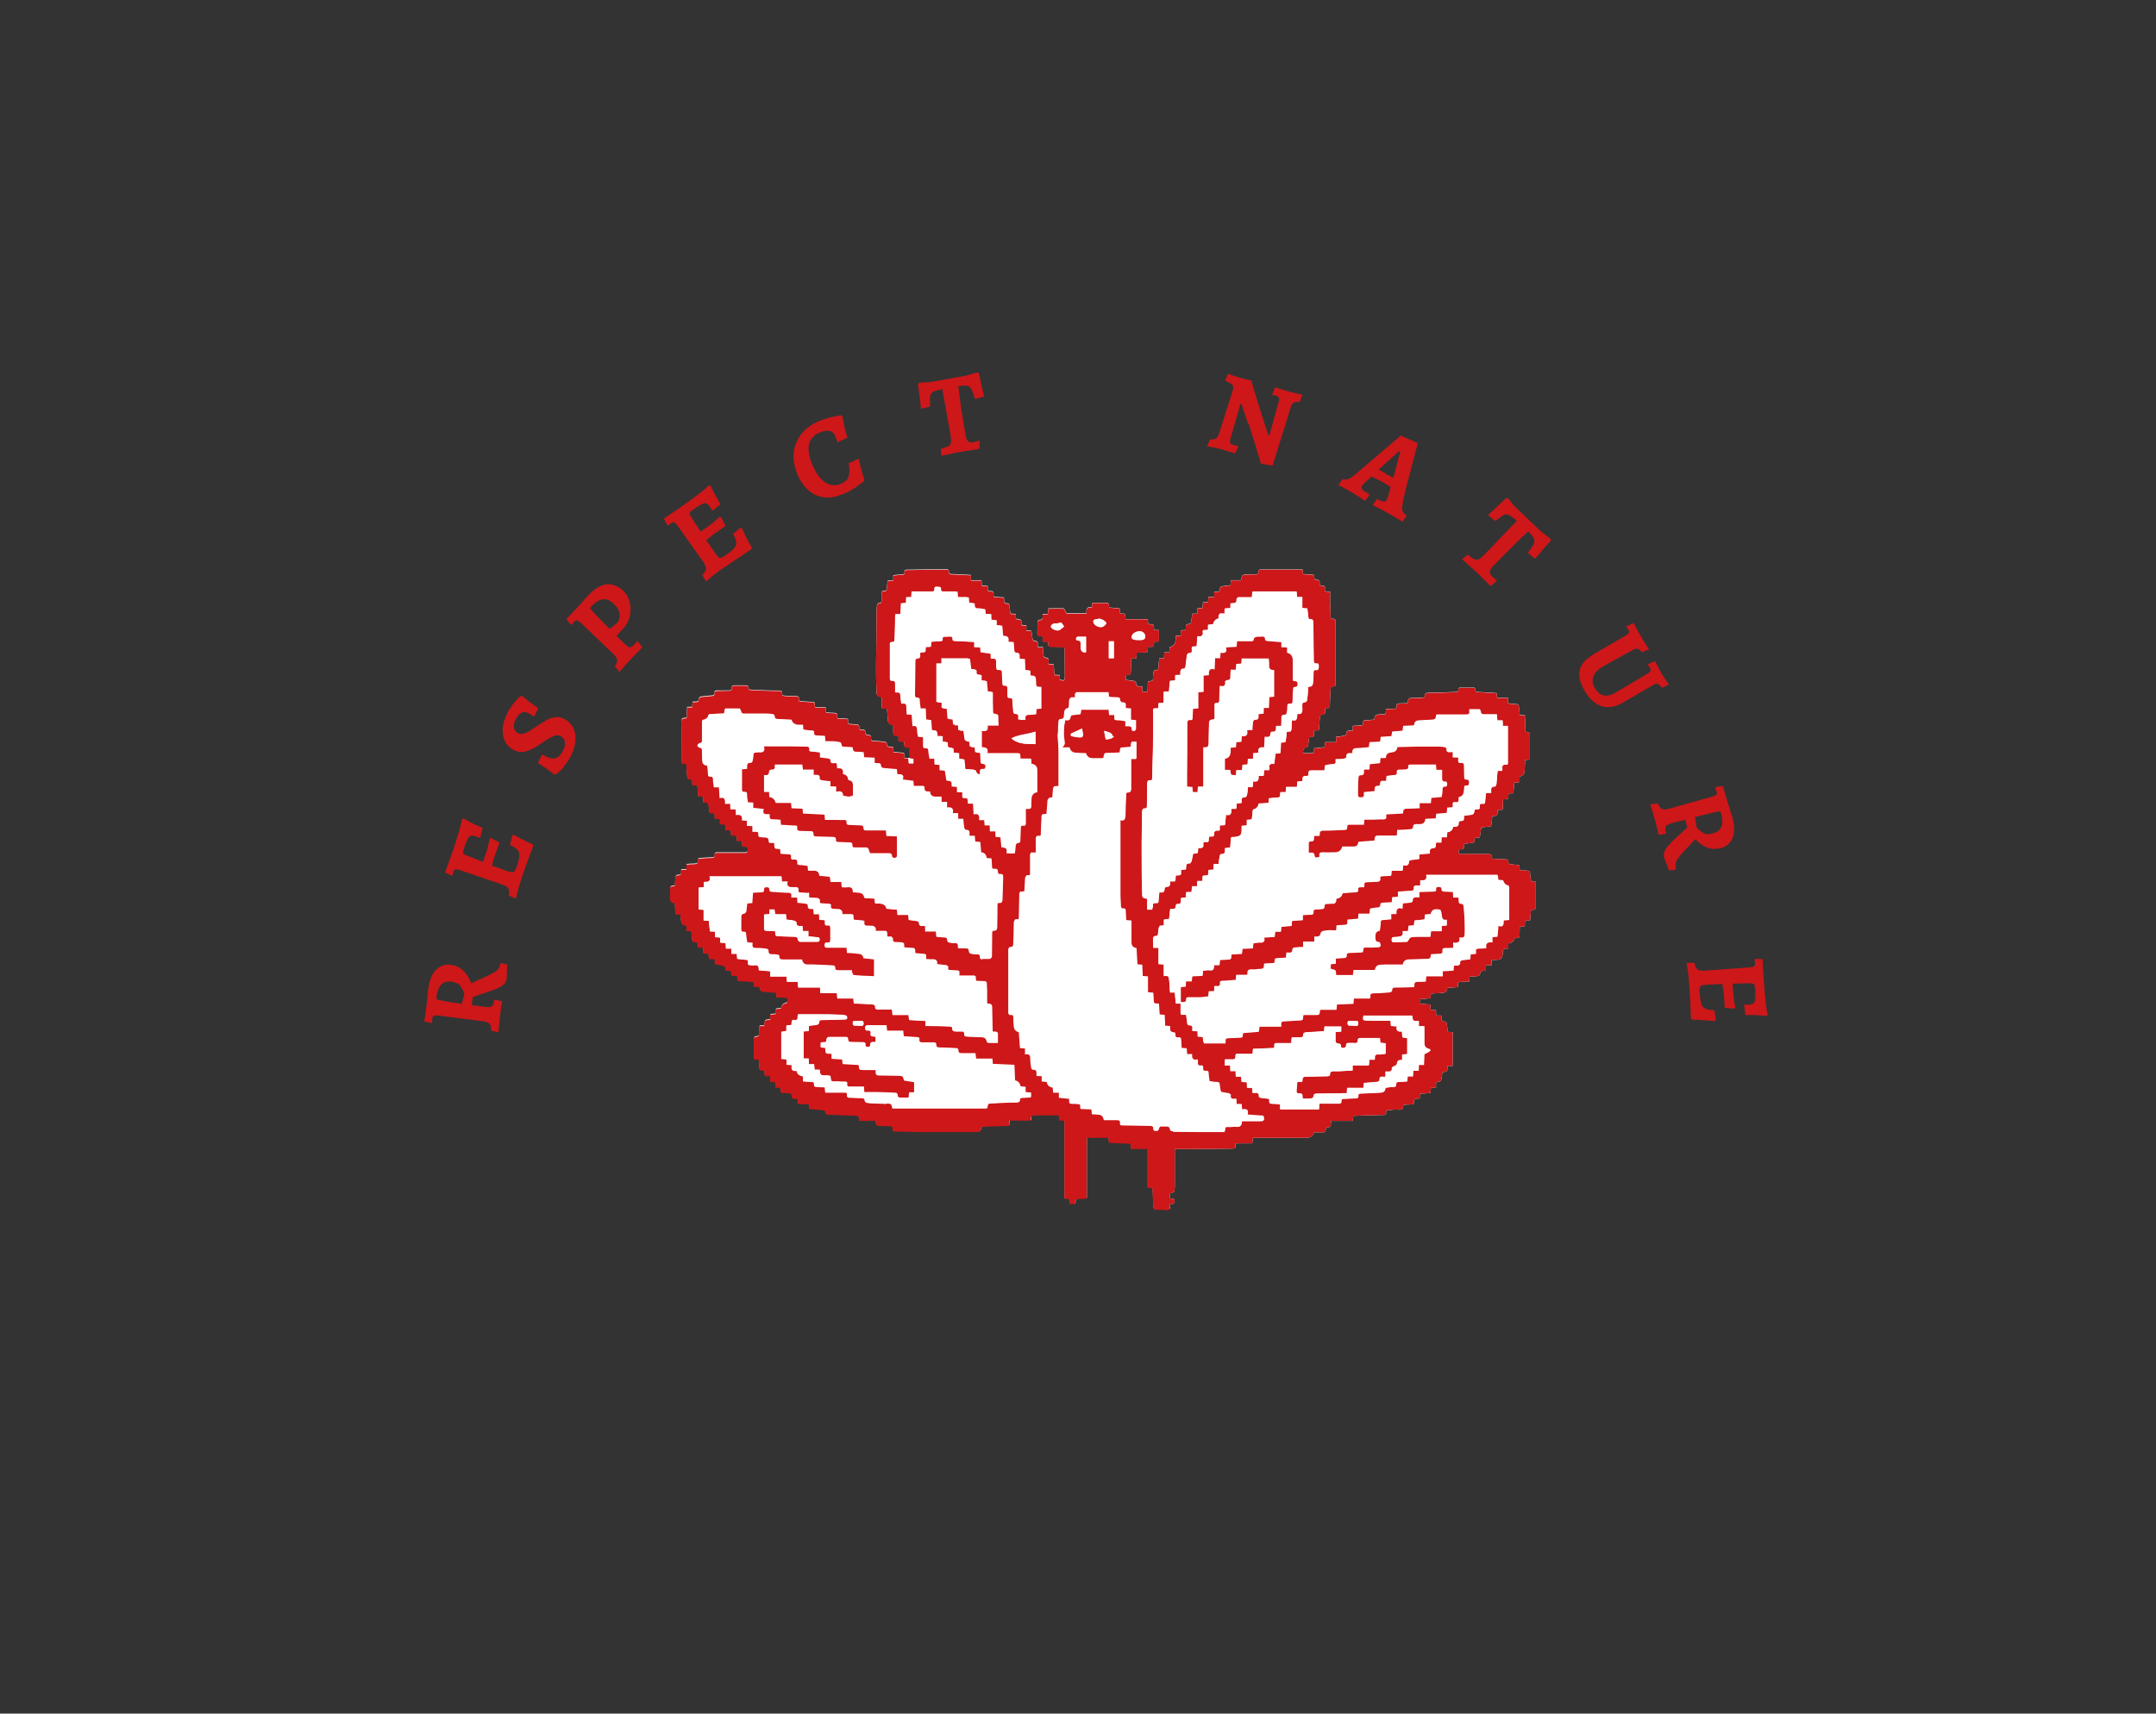 <?xml version="1.0" encoding="UTF-8"?>
<svg xmlns="http://www.w3.org/2000/svg" version="1.1" viewBox="0 0 94.11 74.82">
  <rect x="0" y="0" width="94.11" height="74.82" fill="#333333" stroke="none"/>
  <defs>
    <style>
      .cls-1, .cls-2 {
        fill: #fff;
      }

      .cls-1, .cls-3 {
        fill-rule: evenodd;
      }

      .cls-3 {
        fill: #cd1719;
      }
    </style>
  </defs>
  <!-- Generator: Adobe Illustrator 28.7.5, SVG Export Plug-In . SVG Version: 1.2.0 Build 176)  -->
  <g>
    <g id="Ebene_1">
      <path class="cls-3" d="M20.1,43.05c-.08-.1-.22-.17-.41-.19-.19-.02-.33.02-.43.13-.11.11-.18.3-.21.56,0,.03,0,.05.01.07.01.02.04.02.08.04.34.07.68.12,1.02.17l.11-.44c-.04-.11-.09-.22-.17-.32ZM21.58,43.21l-.94.32-.05.35.56.08c.12.01.2.02.26,0s.09-.04.11-.08c.02-.04.04-.12.06-.23h.04s.3.07.3.07l-.05.31-.05.41-.04.38-.02.26-.32-.08c0-.14-.02-.25-.07-.3-.05-.05-.15-.09-.29-.11l-1.94-.25c-.1-.01-.16,0-.2.01-.04.02-.06.05-.07.12v.11s-.01.07-.01.07l-.04.02-.3-.08.04-.26.05-.37.05-.44.03-.32c.05-.38.16-.66.33-.85.17-.18.4-.26.68-.22.2.02.37.11.52.25s.26.32.35.55l.77-.35c.16-.08.29-.15.37-.23s.12-.17.13-.28l.05-.02.25.07-.02.59c-.02.22-.2.38-.53.49Z"/>
      <path class="cls-3" d="M22.4,36.43c.23.14.51.28.84.43l.04.07c-.23.6-.41,1.09-.53,1.48-.09.26-.17.55-.23.83l-.31-.14c.02-.14.02-.25-.02-.31s-.13-.13-.27-.17l-1.82-.62c-.1-.04-.17-.05-.22-.04s-.07.04-.09.11l-.04.15h-.05s-.27-.12-.27-.12l.03-.1.28-.77c.24-.71.38-1.2.43-1.47l.07-.02.4.22.43.19-.11.44-.19-.07c-.1-.04-.17-.04-.22-.03-.05.01-.09.06-.13.13-.04.08-.1.22-.16.4l-.05.18s0,.06.02.08l.11.06.74.29.16-.45.07-.26.07-.31.05-.02.38.2-.04.1-.19.53c-.04.1-.07.22-.1.38l.68.24c.09.03.16.04.2.04s.08-.02.11-.05l.09-.2c.07-.21.11-.37.11-.47.01-.1-.02-.19-.08-.25-.05-.07-.17-.14-.33-.22l.1-.41.05-.02Z"/>
      <path class="cls-3" d="M24.61,33.5l-.24.23-.11.08h-.08l-.12-.1-.26-.19-.32-.21.18-.37c.16.09.3.15.4.17.1.02.19.01.27-.04.08-.05.15-.14.23-.26.08-.14.11-.27.1-.39-.01-.12-.07-.21-.18-.28-.1-.05-.2-.05-.32,0-.12.05-.28.14-.47.28l-.11.07c-.23.16-.44.27-.63.32-.19.05-.37.03-.56-.08-.17-.1-.29-.23-.37-.41-.07-.17-.1-.37-.07-.59.03-.22.11-.44.23-.67l.23-.34.2-.23.11-.1h.08l.12.1.25.2.32.23-.16.34-.05.02-.05-.04-.1-.07c-.13-.07-.24-.1-.34-.06-.09.03-.19.13-.27.28-.07.13-.1.25-.09.36s.07.2.16.25c.07.04.14.05.23.04.08-.02.17-.05.25-.1l.34-.22.44-.28c.13-.07.26-.11.4-.13.14-.02.28.02.42.1.17.1.3.24.37.41.08.18.1.38.07.61-.03.22-.12.46-.26.7-.08.14-.16.25-.25.35Z"/>
      <path class="cls-3" d="M26.78,26.36c-.16-.15-.31-.22-.47-.19-.16.02-.32.12-.5.31l-.05.07.04.07c.2.22.47.5.81.84l.35-.28c.17-.27.11-.55-.17-.82ZM26.84,29.09c.08-.11.11-.21.1-.28-.01-.07-.07-.16-.17-.26l-1.39-1.33c-.08-.08-.14-.12-.18-.13-.04-.01-.08,0-.13.05l-.07.08-.04.05h-.05s-.19-.24-.19-.24l.44-.46.29-.32.22-.25c.29-.31.58-.47.83-.49.26-.01.5.08.7.28.14.13.24.31.29.51.05.2.05.41,0,.61-.05.21-.15.39-.29.54l-.29.31.27.27c.1.1.17.16.22.19.05.04.1.05.13.04.04-.01.08-.04.13-.09l.09-.1.06-.07h.03s.2.26.2.26l-.18.19-.26.26-.31.34-.25.29-.21-.26Z"/>
      <path class="cls-3" d="M32.38,23.05c.11.25.25.53.43.85v.07s-1.31.88-1.31.88c-.23.16-.46.34-.68.54l-.17-.29c.11-.1.16-.19.17-.26,0-.08-.04-.18-.12-.3l-1.11-1.57c-.07-.09-.11-.14-.16-.16-.04-.02-.08,0-.14.03l-.12.1-.05-.02-.14-.27.08-.06.67-.46c.61-.43,1.02-.74,1.22-.94l.07.02c.05.11.11.25.2.4l.23.41-.35.28-.11-.17c-.05-.08-.11-.13-.16-.15-.05-.02-.11,0-.19.03-.08.04-.2.11-.37.23l-.14.11s-.04.05-.03.08c0,.03.02.07.05.11l.43.67.39-.27.2-.16.25-.22.06.02.19.39-.08.05-.46.32-.3.25.41.59c.05.08.1.13.13.16.04.02.08.02.12.01.04-.01.1-.05.19-.11.19-.13.31-.23.37-.31s.1-.16.09-.25c-.01-.08-.06-.21-.14-.37l.32-.27h.05Z"/>
      <path class="cls-3" d="M35.95,21.71c-.26-.04-.49-.14-.68-.32-.2-.18-.36-.42-.48-.72-.13-.34-.18-.65-.14-.95.04-.3.16-.56.35-.8.2-.23.46-.42.79-.55.12-.05.25-.09.38-.13l.37-.08.19-.03.05.05.02.16.07.34.12.43-.43.2-.03-.08-.06-.16c-.05-.14-.13-.22-.25-.25-.11-.03-.25-.01-.43.06-.25.1-.4.26-.47.49-.06.23-.02.51.11.85.15.38.34.66.56.82s.46.19.71.09c.17-.07.29-.17.34-.32.05-.14.06-.34,0-.58l.44-.2.09.37c.05.19.1.37.16.53l-.02.08-.14.11c-.09.07-.21.16-.35.24-.14.09-.3.17-.47.23-.28.11-.55.16-.81.12Z"/>
      <path class="cls-3" d="M41.09,19.59c.15-.04.25-.08.31-.11.07-.04.1-.1.11-.17.01-.07,0-.18-.02-.33l-.36-1.99c-.19.04-.32.08-.4.12-.07.04-.11.1-.13.19-.01.08-.01.23,0,.45l-.4.1c-.02-.28-.07-.64-.13-1.07l.05-.07.5-.03,1.55-.28.49-.14.07.04c.08.4.16.74.23,1.02l-.4.1c-.07-.22-.13-.37-.17-.44s-.1-.13-.18-.14c-.07-.01-.2,0-.38.02l.13,1.01.19,1.15c.02.12.06.2.11.25.05.04.13.06.22.04l.26-.07.02.02v.34s-.85.13-.85.13l-.82.17-.02-.33Z"/>
      <path class="cls-3" d="M54.47,18.48l-.28-.85h-.04s-.44,1.52-.44,1.52c-.02.08-.03.14-.01.19.01.04.05.06.11.08l.22.05.02.04-.14.29-.25-.08-.37-.11-.35-.08-.25-.04.13-.31c.11.02.19,0,.25-.03.06-.03.1-.1.13-.19l.61-1.91c.03-.1.02-.19-.01-.24-.04-.05-.14-.11-.29-.17l-.02-.05.11-.27.23.08.32.1.28.07.19.04c.14.51.31,1.04.48,1.58l.26.81h.05s.41-1.47.41-1.47c.02-.08.02-.13,0-.17-.02-.04-.05-.07-.11-.08l-.17-.04v-.04l.12-.29.25.08.36.11.34.08.24.05-.11.32c-.11-.02-.2,0-.26.02-.06.03-.1.1-.13.19l-.8,2.57-.51-.08c-.17-.59-.35-1.18-.54-1.75Z"/>
      <path class="cls-3" d="M60.49,20.69l.33.17.3-1.13-.05-.03-.89.8.32.18ZM59.93,22.04l.17-.25.23.1c.05.01.09.02.12,0,.03,0,.05-.03.08-.07l.07-.17.1-.39-.4-.24-.34-.17-.1-.04-.3.28-.11.12s-.04.1-.01.13c.02.04.07.08.14.13l.19.11v.04l-.18.25-.26-.17-.37-.23-.34-.19-.2-.1.19-.27c.08.03.14.04.22.01.07-.02.15-.07.25-.14l2.06-1.76.71.31.03.05-.31,1.18c-.16.59-.28,1.07-.35,1.45-.03.13-.03.22,0,.29.02.07.08.14.17.2v.04l-.17.24-.21-.13-.32-.19-.46-.25-.29-.14v-.05Z"/>
      <path class="cls-3" d="M64.08,24.23c.12.1.22.16.28.19.07.02.13.02.19,0,.07-.04.15-.11.26-.22l1.4-1.46c-.14-.13-.26-.21-.34-.25-.07-.04-.15-.04-.23,0-.08.04-.2.13-.37.26l-.32-.26c.21-.19.47-.43.79-.74h.08s.32.38.32.38l1.14,1.09.41.31v.08c-.27.29-.5.56-.68.79l-.32-.26c.14-.19.23-.32.26-.4.04-.08.04-.16,0-.23-.03-.07-.11-.17-.24-.31-.19.17-.43.4-.73.7l-.82.83c-.08.09-.13.17-.13.24,0,.07.02.14.1.2l.2.17v.03s-.27.22-.27.22c-.25-.26-.46-.46-.61-.61l-.63-.56.26-.21Z"/>
      <path class="cls-3" d="M69.53,28.58l1.4-.81c.1-.05.15-.1.17-.14.02-.04.01-.08-.02-.14l-.05-.08-.04-.05v-.02s.32-.13.32-.13l.13.25.22.38.17.28.15.23-.31.13c-.07-.08-.13-.14-.18-.15-.05-.01-.12,0-.2.04l-1.29.71c-.22.13-.37.27-.44.44-.07.16-.05.34.05.51.21.37.51.44.89.22l.77-.45.6-.36c.1-.06.16-.1.17-.14.02-.04.02-.08-.02-.14l-.05-.08-.04-.06v-.02s.32-.13.32-.13l.11.22.16.3.19.3.14.2-.3.14c-.06-.07-.11-.12-.14-.14-.04-.03-.07-.04-.1-.04-.04,0-.08.02-.13.05l-1.36.79c-.33.19-.64.23-.92.14-.28-.09-.53-.32-.74-.68-.39-.68-.27-1.19.36-1.55Z"/>
      <path class="cls-3" d="M74.34,36.37c.11.06.26.07.45.01.18-.05.29-.15.35-.29s.05-.34-.02-.59c-.01-.04-.02-.05-.04-.07-.01,0-.04,0-.09,0l-1,.24.07.46c.08.09.17.17.29.23ZM72.92,36.8l.73-.67-.1-.34-.55.14c-.11.04-.19.07-.24.1-.05.03-.07.07-.07.12,0,.05,0,.13.04.24l-.02.02-.31.04-.07-.31-.11-.4-.11-.37-.08-.25.33-.05c.06.13.12.22.19.25.07.03.17.03.31-.01l1.88-.53c.09-.02.15-.05.18-.08.02-.03.03-.08.01-.14l-.04-.1-.02-.06.03-.04.31-.04.07.25.1.35.13.42.1.31c.11.37.11.67.03.91-.09.23-.26.4-.53.47-.19.05-.38.05-.58-.02-.19-.07-.37-.19-.53-.37l-.58.62c-.12.13-.2.25-.25.35-.04.1-.04.2-.01.31l-.04.05-.26.04-.22-.55c-.06-.21.04-.43.31-.66Z"/>
      <path class="cls-3" d="M74.81,44.59c-.26-.04-.58-.06-.94-.07l-.06-.05c-.02-.64-.05-1.16-.08-1.57-.02-.28-.06-.57-.11-.86h.34c.03.15.08.24.14.29.07.04.17.06.32.05l1.92-.14c.11-.01.19-.02.22-.05.04-.02.05-.07.05-.13l-.02-.16.04-.04.31.02v.1s.05.81.05.81c.05.75.11,1.26.17,1.52l-.05.05-.45-.04h-.47s-.06-.45-.06-.45h.2c.1-.01.17-.04.21-.07.04-.03.07-.09.08-.18v-.43s-.04-.18-.04-.18c-.01-.03-.02-.05-.05-.06l-.11-.02-.79.02.03.47.03.26.06.32-.04.04-.43-.04v-.1s-.04-.56-.04-.56l-.06-.38-.72.04c-.1,0-.16.02-.2.04-.04.02-.06.05-.07.1-.01.04-.01.11,0,.22.02.22.04.38.08.48.03.1.09.17.17.2.08.04.21.06.39.07l.07.41-.04.04Z"/>
      <path class="cls-1" d="M51.05,52.69c0-.08,0-.14.12-.13.07,0,.1-.03.1-.1,0-.07,0-.13-.1-.12-.1,0-.12-.04-.11-.12,0-.04,0-.07,0-.12.04,0,.08,0,.12-.02.04-.02.07-.05.08-.08.02-.1.02-.19.02-.29,0-.32,0-.65,0-.97v-.57h.47c.68,0,1.37-.01,2.06-.02.08,0,.14-.02.12-.12-.01-.09.04-.11.12-.11.2,0,.41,0,.61,0l.03-.24h2.36q.24-.02.31-.24c.11,0,.23,0,.35,0,.1.01.16-.02.16-.14,0-.03.05-.09.08-.08.13,0,.15-.07.14-.17,0-.03.01-.06.02-.11h.94l.02-.22c.43-.02.86-.03,1.3-.04.09,0,.15-.01.13-.11,0-.08.04-.1.1-.1.14,0,.29-.04.43-.02.17.02.23-.04.22-.19,0,0,0-.01.02-.02.1,0,.22-.02.34-.02.08,0,.11-.03.11-.11-.01-.1.03-.14.13-.14.04,0,.08,0,.12-.01v-.2s.47-.04.47-.04l.02-.22h.22s.01-.07,0-.1c0-.1,0-.19.16-.17.02,0,.06-.05.07-.08.02-.1.03-.19.05-.29,0-.03.05-.06.08-.06.12,0,.15-.05.14-.16,0-.03,0-.07.01-.1h.22v-1.47l-.21-.02c-.02-.13-.03-.25-.05-.37-.01-.03-.06-.08-.09-.08-.12,0-.15-.05-.14-.16,0-.04,0-.07-.01-.1h-.22s-.01-.24-.01-.24h-.23s-.02-.24-.02-.24l-.46-.04v-.19l.48-.05s.01-.05,0-.07c-.02-.11.04-.14.15-.14.12,0,.25-.01.37-.02q.18-.01.2-.19s0-.02.01-.03l.46-.03s.01-.05,0-.07c-.02-.13.04-.17.16-.16.11,0,.22-.01.33-.02l.02-.21c.08,0,.16,0,.23-.01.21-.02.21-.03.26-.23l.22-.02v-.23s.25-.01.25-.01v-.23h.16c.24,0,.32-.06.32-.29,0-.19.08-.22.23-.2,0,0,.01-.01.02-.02v-.21q.23-.02.28-.23s.04-.01.06-.01c.12.02.16-.04.15-.16,0-.11,0-.21.01-.33h.11s.11-.02.11-.02c0-.09-.01-.17.02-.22.04-.04.13-.03.21-.04l.04-.46c.05,0,.09.01.13,0,.03-.01.07-.05.08-.07v-1.15l-.2-.02c-.02-.12-.05-.24-.05-.34s-.04-.12-.13-.13c-.1,0-.22-.02-.32-.02l-.02-.21c-.12-.01-.23-.04-.35-.04-.08,0-.13-.02-.13-.11,0-.09-.02-.11-.11-.11-.17,0-.33-.02-.5-.02-.08,0-.11-.02-.11-.1,0-.08-.04-.11-.13-.11-.16,0-.31,0-.47,0-.26,0-.51,0-.77,0-.08,0-.08-.05-.08-.11,0-.05,0-.11.08-.1.14.02.17-.05.16-.17,0-.02,0-.04.01-.06.11-.02.22-.04.33-.05.08,0,.12-.03.11-.11-.01-.1.04-.13.13-.12.03,0,.07,0,.1,0l.07-.44.43-.06.05-.43c.07-.02.16-.01.2-.05.04-.05.02-.14.03-.22l.22-.02.02-.45s.08-.01.11,0c.1.01.13-.03.12-.12-.01-.11.02-.16.14-.14.02,0,.05,0,.08-.01l.04-.46.23-.02v-.25q.2-.02.22-.23c.01-.16.01-.32.02-.49l.21-.02c0-.38,0-.75,0-1.12,0-.02-.05-.06-.09-.07-.09,0-.11-.05-.11-.14,0-.19-.01-.4-.02-.61h-.22c-.01-.14-.03-.26-.04-.37,0-.08-.04-.11-.11-.11-.12,0-.24-.02-.36-.04v-.23h-.48l-.02-.21c-.28-.02-.55-.04-.82-.05-.07,0-.11-.02-.11-.1s-.04-.1-.11-.09c-.18,0-.35,0-.53,0-.07,0-.11.01-.1.09,0,.09-.07.1-.14.1-.37.01-.74.04-1.12.03-.15,0-.22.04-.22.19,0,0,0,.01-.02.02-.16,0-.32.03-.49.02-.16-.01-.23.05-.22.21,0,0-.01.01-.02.02-.11,0-.22.01-.34.01-.1,0-.14.02-.13.13.01.09-.03.11-.11.1-.12,0-.23.01-.35.02l-.02.21c-.1.01-.19.02-.29.02q-.18,0-.2.2s0,.01-.01.03c-.11,0-.23.02-.35.02-.09,0-.14.02-.13.12,0,.08-.03.11-.11.11-.11,0-.23.02-.34.02v.21s-.07.01-.08,0c-.13-.01-.22,0-.2.16,0,.02-.06.05-.09.06-.12.02-.24.04-.36.05v.23h-.48l-.02.22-.46.05v.14s-.04.07-.05.07c-.14,0-.29,0-.43,0q-.03-.23.2-.28c.02-.1.05-.19.05-.29,0-.11.03-.17.15-.15.02,0,.04,0,.07-.01v-.25s.22-.02.22-.02c.02-.19.02-.39.05-.58,0-.04.05-.11.08-.11.13.01.16-.05.14-.17,0-.04,0-.07.01-.11.17.04.2-.03.2-.18,0-.21.02-.43.03-.64,0-.09.02-.13.12-.12.1,0,.1-.04.1-.13v-2.7c0-.08-.02-.13-.11-.12-.09.01-.11-.04-.11-.12,0-.19-.01-.37-.02-.56v-.51s-.08-.01-.12-.01c-.09.01-.13-.03-.11-.1.02-.13-.04-.17-.14-.16-.02,0-.05,0-.08-.01,0-.03-.01-.05-.01-.07.02-.11-.02-.18-.15-.17-.03,0-.08-.06-.08-.1,0-.11-.04-.13-.13-.13-.12,0-.24-.01-.36-.02l-.02-.2c-.62,0-1.22,0-1.82,0-.08,0-.11.04-.11.11.01.08-.04.1-.11.1-.12,0-.25,0-.36.01-.24,0-.24.01-.29.25h-.44l-.02.22c-.13.02-.25.02-.37.05-.04,0-.09.05-.09.08.01.13-.05.17-.17.15-.02,0-.05,0-.08,0v.23s-.25,0-.25,0l-.02.23h-.22s-.02.25-.02.25l-.23.02v.23h-.21c-.02.13-.04.26-.06.37,0,.04-.06.08-.08.08-.13,0-.16.06-.15.17,0,.03,0,.06,0,.09l-.22.02v.23h-.21s-.01.04-.01.04v.14q-.03.28-.26.32l-.02.23h-.22s-.01.26-.01.26h-.21c-.01.14-.03.25-.03.36,0,.1-.02.16-.13.15-.03,0-.08.04-.08.05-.02.1-.04.2-.03.31,0,.08-.03.13-.11.12-.1,0-.12.04-.12.13,0,.11,0,.22-.01.33h-.23v-.22s-.07-.01-.08-.01c-.12.01-.2,0-.19-.16,0-.02-.06-.06-.09-.07-.12-.02-.24-.04-.35-.05v-.21s.04-.01.05-.01c.13.02.16-.04.16-.17,0-.18.02-.36.02-.55h.22s.02-.25.02-.25l.47-.02.02-.23h.16c.06,0,.1-.02.1-.08-.02-.12.04-.16.15-.15.02,0,.04,0,.07-.01v-.49s-.08-.01-.11,0c-.08,0-.12-.02-.11-.1.01-.12-.04-.17-.14-.16-.09.01-.13-.02-.12-.11s-.02-.11-.11-.11c-.23,0-.45,0-.68,0h-.19c0-.05-.01-.09-.01-.13,0-.08-.02-.12-.11-.11-.1.01-.14-.03-.13-.13,0-.04,0-.07-.01-.1l-.46-.04c0-.05,0-.09-.01-.13,0-.03-.04-.07-.06-.07-.22,0-.44,0-.66,0l-.02.2c-.2-.05-.27.06-.23.25-.29,0-.58,0-.85,0-.04,0-.07-.07-.08-.1-.03-.04-.05-.11-.07-.11-.22-.01-.44,0-.67,0l-.02.24h-.23s0,.05,0,.07c.01.12-.01.2-.15.19-.02,0-.07.06-.07.09-.01.17,0,.34-.01.5,0,.07.02.11.1.1.11-.02.15.05.13.16,0,.03,0,.06.01.1h.23s.01.06.01.08c-.02.12.03.16.16.14.14,0,.29.02.44.01.1,0,.11.04.11.13,0,.38.01.76.01,1.15,0,.19-.02.2-.22.15v-.2s-.23-.01-.23-.01l-.04-.46-.22-.02s-.01-.06,0-.08c.02-.13-.02-.2-.15-.19-.02,0-.07-.06-.07-.1-.02-.11-.02-.23-.03-.36h-.22s0-.06,0-.08c.01-.12,0-.2-.15-.19-.02,0-.07-.05-.08-.09-.02-.11-.03-.23-.05-.35l-.22-.02v-.22l-.22-.02c0-.08.02-.17-.02-.21-.04-.05-.14-.04-.22-.06v-.21s-.23-.01-.23-.01c-.02-.13-.04-.23-.05-.34,0-.08-.02-.11-.1-.11-.1,0-.13-.04-.13-.14,0-.04,0-.08-.01-.12-.12,0-.23-.02-.34-.02-.09,0-.13-.04-.11-.12.02-.11-.04-.14-.14-.14-.03,0-.06,0-.1,0l-.02-.22-.25-.02-.02-.23h-.46v-.23c-.29-.02-.56-.03-.83-.04-.08,0-.13-.01-.13-.1,0-.08-.04-.11-.11-.11-.57,0-1.15.01-1.72.02-.08,0-.13.02-.11.11.01.08-.05.1-.12.1-.12,0-.25.02-.37.03v.22s-.24.01-.24.01c-.01.12-.04.22-.04.33,0,.08-.02.13-.12.12-.09,0-.11.04-.11.12,0,.11,0,.2,0,.31,0,.04-.04.1-.05.1-.14,0-.15.08-.16.18,0,.06-.01.12-.01.18,0,.79-.01,1.57-.02,2.35,0,.37,0,.74.02,1.1,0,.25.01.25.23.31v.47l.22.02c.02.17.04.34.04.5q.02.19.2.21s.02.01.04.02c0,.07,0,.17,0,.26,0,.19.01.19.2.2,0,0,.01.01.03.02v.22s.25.02.25.02c-.05.19.03.29.24.25v.46h-.23l-.02-.22-.46-.05-.02-.22s-.05,0-.08,0c-.11,0-.2,0-.19-.15,0-.02-.06-.06-.1-.07-.16-.02-.32-.03-.48-.04-.07,0-.12-.02-.11-.1.02-.13-.05-.16-.15-.16-.04,0-.1-.04-.1-.07.02-.14-.05-.17-.17-.16-.02,0-.05-.01-.1-.02.03-.16-.03-.22-.19-.21-.09,0-.19-.02-.28-.02l-.02-.22-.46-.03s-.01-.05-.01-.07c.02-.12-.02-.16-.14-.16-.11,0-.22-.01-.34-.02l-.02-.22h-.46s-.02-.08-.01-.12c0-.1-.04-.12-.12-.12-.16,0-.32-.02-.48-.03-.08,0-.11-.02-.1-.1.01-.1-.04-.12-.13-.12-.17,0-.33-.01-.5-.02-.07,0-.11-.03-.1-.09.01-.1-.04-.13-.13-.13-.4,0-.81-.02-1.21-.04-.07,0-.13-.01-.13-.09,0-.08-.04-.1-.12-.1-.16,0-.32,0-.49,0-.08,0-.13.02-.12.11.01.08-.04.11-.12.11-.17,0-.35.01-.52,0-.08,0-.12.02-.11.11,0,.07-.03.11-.12.11-.16.01-.32.03-.49.05-.03,0-.08.06-.08.09,0,.11-.05.13-.14.13-.04,0-.08,0-.13,0l-.02.23h-.22s-.02.47-.02.47c-.03,0-.05.01-.07.01-.12-.01-.16.04-.15.16,0,.56,0,1.12,0,1.68,0,.09.01.16.11.14.08-.01.11.03.11.11,0,.16.01.32.03.47,0,.04.05.11.08.1.13,0,.16.07.14.17,0,.03,0,.06.01.09h.21s.04.48.04.48l.22.02v.25c.07,0,.11,0,.15.01.02,0,.07.04.07.07.02.08.04.18.04.28,0,.08.03.13.12.11.1-.01.13.04.12.13,0,.04,0,.07,0,.11l.23.02v.22s.24.02.24.02v.24s.23.01.23.01l.02.23h.24s.01.24.01.24h.23s0,.07,0,.09c-.02.11.02.18.14.16.11-.01.1.06.1.13,0,.1-.02.13-.11.13-.41,0-.82,0-1.22,0-.08,0-.13.02-.11.11,0,.09-.04.11-.13.11-.2,0-.4.02-.59.04,0,.04-.01.05-.01.07.02.13-.04.16-.16.16-.11,0-.22.01-.34.02v.22s-.23.01-.23.01c0,.03-.02.05-.01.07.02.12-.02.19-.17.17-.02,0-.07.06-.07.09-.02.13-.02.25-.03.38-.03,0-.05.01-.07.01-.11-.01-.15.04-.14.15.01.11,0,.25,0,.37q0,.19.18.22s.02,0,.03.02l.03.46.21.02c.02.13.02.25.05.36,0,.03.05.09.08.09.12,0,.16.05.14.16,0,.04,0,.07,0,.11h.21c.01.15.02.27.04.39,0,.07.02.1.09.09.13-.01.17.05.16.17,0,.02,0,.04.01.07h.22s.01.25.01.25l.22.02.02.23h.25s.01.22.01.22c.13.02.25.04.35.07.04,0,.1.05.1.08,0,.12.05.15.15.14.03,0,.06,0,.1,0l.02.22h.25s.02.22.02.22l.7.04.02.22s.07.01.09,0c.1,0,.19,0,.18.14,0,.02.06.07.1.07.19.02.39.04.59.05l.02.2.47.02v.22q-.23.03-.28.25l-.22.02v.22s-.24.02-.24.02v.23c-.08.01-.19,0-.22.04-.05.05-.03.14-.04.23h-.21c-.01.13-.03.23-.02.34,0,.08-.03.13-.13.13-.08,0-.1.04-.1.12,0,.08,0,.18,0,.27v.59l.21.02c.01.08.03.17.02.25-.01.17.04.27.23.22l.02.25h.23s.01.25.01.25l.22.02v.23s.23.01.23.01c0,.04.01.06,0,.08-.02.12.04.16.15.14.1,0,.19.01.27.03.02,0,.07.05.07.08-.02.14.06.16.17.15.02,0,.05,0,.08.01l.02.21.47.02.02.2c.21.02.41.03.61.06.04,0,.1.05.1.08,0,.1.06.11.14.11.38.01.75.04,1.13.04.16,0,.2.05.19.19,0,.01.01.02.02.04h.73c-.05.19.04.23.19.22.17,0,.34.02.52.03,0,.02.01.04.01.05-.02.14.02.17.16.17.34,0,.69.01,1.04.02.78,0,1.57,0,2.35,0,.28,0,.28,0,.34-.23l1.19-.04.02-.23h.94s.01-.05,0-.07c-.01-.13.05-.16.17-.16.19,0,.38,0,.57,0h.47l.02.23h.23v3.41l.22.02.02.21h.23l.02-.2.48-.04v-2.65h.95l.02.22.94.04.02.23h.73v1.69l.21.02c.01.29.03.56.04.83,0,.07.02.1.1.11.17,0,.33,0,.5.02.09,0,.13-.02.12-.13Z"/>
      <path class="cls-3" d="M51.05,52.69c0-.08,0-.14.12-.13.07,0,.1-.03.1-.1,0-.07,0-.13-.1-.12-.1,0-.12-.04-.11-.12,0-.04,0-.07,0-.12.04,0,.08,0,.12-.02.04-.02.07-.05.08-.08.02-.1.02-.19.02-.29,0-.32,0-.65,0-.97v-.57h.47c.68,0,1.37-.01,2.06-.02.08,0,.14-.02.12-.12-.01-.09.04-.11.12-.11.2,0,.41,0,.61,0l.03-.24h2.36q.24-.02.31-.24c.11,0,.23,0,.35,0,.1.01.16-.02.16-.14,0-.03.05-.09.08-.08.13,0,.15-.07.14-.17,0-.03.01-.06.02-.11h.94l.02-.22c.43-.02.86-.03,1.3-.04.09,0,.15-.01.13-.11,0-.08.04-.1.1-.1.14,0,.29-.04.43-.02.17.02.23-.04.22-.19,0,0,0-.01.02-.02.1,0,.22-.02.34-.02.08,0,.11-.03.11-.11-.01-.1.03-.14.13-.14.04,0,.08,0,.12-.01v-.2s.47-.04.47-.04l.02-.22h.22s.01-.07,0-.1c0-.1,0-.19.16-.17.02,0,.06-.05.07-.08.02-.1.03-.19.05-.29,0-.03.05-.06.08-.06.12,0,.15-.05.14-.16,0-.03,0-.07.01-.1h.22v-1.47l-.21-.02c-.02-.13-.03-.25-.05-.37-.01-.03-.06-.08-.09-.08-.12,0-.15-.05-.14-.16,0-.04,0-.07-.01-.1h-.22s-.01-.24-.01-.24h-.23s-.02-.24-.02-.24l-.46-.04v-.19l.48-.05s.01-.05,0-.07c-.02-.11.04-.14.15-.14.12,0,.25-.01.37-.02q.18-.01.2-.19s0-.02.01-.03l.46-.03s.01-.05,0-.07c-.02-.13.04-.17.16-.16.11,0,.22-.01.33-.02l.02-.21c.08,0,.16,0,.23-.01.21-.02.21-.03.26-.23l.22-.02v-.23s.25-.01.25-.01v-.23h.16c.24,0,.32-.06.32-.29,0-.19.08-.22.23-.2,0,0,.01-.01.02-.02v-.21q.23-.02.28-.23s.04-.01.06-.01c.12.02.16-.04.15-.16,0-.11,0-.21.01-.33h.11s.11-.02.11-.02c0-.09-.01-.17.02-.22.04-.04.13-.03.21-.04l.04-.46c.05,0,.09.01.13,0,.03-.01.07-.05.08-.07v-1.15l-.2-.02c-.02-.12-.05-.24-.05-.34s-.04-.12-.13-.13c-.1,0-.22-.02-.32-.02l-.02-.21c-.12-.01-.23-.04-.35-.04-.08,0-.13-.02-.13-.11,0-.09-.02-.11-.11-.11-.17,0-.33-.02-.5-.02-.08,0-.11-.02-.11-.1,0-.09-.04-.12-.13-.11-.16,0-.31,0-.47,0-.26,0-.51,0-.77,0-.08,0-.08-.05-.08-.11,0-.05,0-.11.08-.1.14.02.17-.05.16-.17,0-.02,0-.04.01-.06.11-.02.22-.04.33-.05.08,0,.12-.03.11-.11-.01-.1.04-.13.13-.12.03,0,.07,0,.1,0l.07-.44.43-.06.05-.43c.07-.02.16-.01.2-.05.04-.05.02-.14.03-.22l.22-.02.02-.45s.08-.01.11,0c.1.01.13-.03.12-.12-.01-.11.02-.16.14-.14.02,0,.05,0,.08-.01l.04-.46.23-.02v-.25q.2-.02.22-.23c.01-.16.01-.32.02-.49l.21-.02c0-.38,0-.75,0-1.12,0-.02-.05-.06-.09-.07-.09,0-.11-.05-.11-.13,0-.2-.01-.4-.02-.61h-.22c-.01-.14-.03-.26-.04-.37,0-.08-.04-.11-.11-.11-.12,0-.24-.02-.36-.04v-.23h-.48l-.02-.21c-.28-.02-.55-.04-.82-.05-.07,0-.11-.02-.11-.1s-.04-.1-.11-.09c-.18,0-.35,0-.53,0-.07,0-.11.01-.1.09,0,.09-.07.1-.14.1-.37.01-.74.04-1.12.03-.15,0-.22.04-.22.19,0,0,0,.01-.02.02-.16.01-.32.03-.49.02-.16-.01-.23.05-.22.21,0,0-.01.01-.02.02-.11,0-.22.01-.34.01-.1,0-.14.02-.13.13.01.09-.03.11-.11.1-.12,0-.23.01-.35.02l-.02.21c-.1.01-.19.02-.29.02q-.18,0-.2.2s0,.01-.01.03c-.11,0-.23.02-.35.02-.09,0-.14.02-.13.12,0,.08-.03.11-.11.11-.11,0-.23.02-.34.02v.21s-.07.01-.08,0c-.13-.01-.22,0-.2.16,0,.02-.06.05-.1.06-.11.02-.23.04-.35.05v.23h-.48l-.02.22-.46.05v.14s-.04.07-.05.07c-.14,0-.29,0-.43,0q-.03-.23.2-.28c.02-.1.05-.19.05-.29,0-.11.03-.17.15-.15.02,0,.04,0,.07-.01v-.25s.22-.02.22-.02c.02-.19.02-.39.05-.58,0-.04.05-.11.08-.11.13.01.16-.05.14-.17,0-.04,0-.07.01-.11.17.04.2-.03.2-.18,0-.21.02-.43.03-.64,0-.09.02-.13.12-.12.1,0,.1-.04.1-.13v-2.7c0-.08-.02-.13-.11-.12-.09.01-.11-.04-.11-.12,0-.19-.01-.37-.02-.56v-.51s-.08-.01-.12-.01c-.09.01-.13-.03-.11-.1.02-.13-.04-.17-.14-.16-.02,0-.05,0-.08-.01,0-.02-.01-.05-.01-.07.02-.11-.02-.18-.15-.17-.03,0-.08-.06-.08-.1,0-.11-.04-.13-.13-.13-.12,0-.24-.01-.36-.02l-.02-.2c-.62,0-1.22,0-1.82,0-.08,0-.11.04-.11.11.01.08-.04.1-.11.1-.12,0-.25,0-.36.01-.24,0-.24.01-.29.25h-.44l-.02.22c-.13.02-.25.02-.37.05-.04,0-.09.05-.09.08.01.13-.05.17-.17.15-.02,0-.05,0-.08,0v.23s-.25,0-.25,0l-.02.23h-.22s-.02.25-.02.25l-.23.02v.23h-.21c-.02.13-.04.26-.06.37,0,.04-.06.08-.08.08-.13,0-.16.06-.15.17,0,.03,0,.06,0,.09l-.22.02v.23h-.21s-.01.04-.01.04v.14q-.03.28-.26.32l-.02.23h-.22s-.01.26-.01.26h-.21c-.01.14-.03.25-.03.36,0,.1-.02.16-.13.15-.03,0-.08.04-.08.05-.02.1-.04.2-.03.31,0,.08-.03.13-.11.12-.1,0-.12.04-.12.13,0,.11,0,.22-.01.33h-.23v-.22s-.07-.01-.08-.01c-.12.01-.21,0-.19-.16,0-.02-.06-.06-.09-.07-.12-.02-.24-.04-.35-.05v-.21s.04-.01.05-.01c.13.02.16-.04.16-.17,0-.18.02-.36.02-.55h.22s.02-.25.02-.25l.47-.02.02-.23h.16c.06,0,.1-.02.1-.08-.02-.12.04-.16.15-.15.02,0,.04,0,.07-.01v-.49s-.08-.01-.11,0c-.08,0-.12-.02-.11-.1.01-.12-.04-.17-.14-.16-.09.01-.13-.02-.12-.11s-.02-.11-.11-.11c-.23,0-.45,0-.68,0h-.19c0-.05-.01-.09-.01-.13,0-.08-.02-.12-.11-.11-.1.01-.14-.03-.13-.13,0-.04,0-.07-.01-.1l-.46-.04c0-.05,0-.09-.01-.13,0-.03-.04-.07-.06-.07-.22,0-.44,0-.66,0l-.02.21c-.2-.05-.27.05-.23.25-.29,0-.58,0-.85,0-.04,0-.07-.07-.08-.1-.03-.04-.05-.11-.07-.11-.22-.01-.44,0-.67,0l-.02.24h-.23s0,.05,0,.07c.01.12-.01.2-.15.19-.02,0-.07.06-.07.09-.01.17,0,.34-.01.5,0,.07.02.11.1.1.11-.02.15.05.13.16,0,.03,0,.06.01.1h.23s.01.06.01.08c-.02.12.03.16.16.14.14,0,.29.02.44.01.1,0,.11.04.11.13,0,.38.01.76.01,1.15,0,.19-.02.2-.22.15v-.2s-.23-.01-.23-.01l-.04-.46-.22-.02s-.01-.06,0-.08c.02-.13-.02-.2-.15-.19-.02,0-.07-.06-.07-.1-.02-.11-.02-.23-.03-.36h-.22s0-.06,0-.08c.01-.12,0-.2-.15-.19-.02,0-.07-.05-.08-.09-.02-.11-.03-.23-.05-.35l-.22-.02v-.22l-.22-.02c0-.08.02-.17-.02-.21-.04-.05-.14-.04-.22-.06v-.21s-.23-.01-.23-.01c-.02-.13-.04-.23-.05-.34,0-.08-.02-.11-.1-.11-.1,0-.13-.04-.13-.14,0-.04,0-.08-.01-.12-.12,0-.23-.02-.34-.02-.09,0-.13-.04-.11-.12.02-.11-.04-.14-.14-.14-.03,0-.06,0-.1,0l-.02-.22-.25-.02-.02-.23h-.46v-.23c-.29-.02-.56-.03-.83-.04-.08,0-.13-.01-.13-.1,0-.08-.04-.11-.11-.11-.57,0-1.15.01-1.72.02-.08,0-.13.02-.11.11.01.08-.05.1-.12.1-.12,0-.25.02-.37.03v.22s-.24.01-.24.01c-.01.12-.04.22-.04.33,0,.08-.02.13-.12.12-.09,0-.11.04-.11.12,0,.11,0,.2,0,.31,0,.04-.04.1-.05.1-.14,0-.15.08-.16.18,0,.06-.01.12-.01.18,0,.79-.01,1.57-.02,2.35,0,.37,0,.74.02,1.1,0,.25.01.25.23.31v.47l.22.02c.02.17.04.34.04.5q.02.19.2.21s.02.01.04.02c0,.07,0,.17,0,.26,0,.19.01.19.2.2,0,0,.01.01.03.02v.22s.25.02.25.02c-.05.19.03.29.24.25v.46h-.23l-.02-.22-.46-.05-.02-.22s-.05,0-.08,0c-.11,0-.2,0-.19-.15,0-.02-.06-.06-.1-.07-.16-.02-.32-.03-.48-.04-.07,0-.12-.02-.11-.1.02-.13-.05-.16-.15-.16-.04,0-.1-.04-.1-.07.02-.14-.05-.17-.17-.16-.02,0-.05-.01-.1-.02.03-.16-.03-.22-.19-.21-.09,0-.19-.02-.28-.02l-.02-.22-.46-.03s-.01-.05-.01-.07c.02-.12-.02-.16-.14-.16-.11,0-.22-.01-.34-.02l-.02-.22h-.46s-.02-.08-.02-.12c.01-.1-.03-.12-.11-.12-.16,0-.32-.02-.48-.03-.08,0-.11-.02-.1-.1.01-.1-.04-.12-.13-.12-.17,0-.33-.01-.5-.02-.07,0-.11-.03-.1-.09.01-.1-.04-.13-.13-.13-.4,0-.81-.02-1.21-.04-.07,0-.13-.01-.13-.09,0-.08-.04-.1-.12-.1-.16,0-.32,0-.49,0-.08,0-.13.02-.12.11.01.08-.04.11-.12.11-.17,0-.35.01-.52.01-.08,0-.12.02-.11.11,0,.07-.03.11-.12.11-.16.01-.32.03-.49.05-.03,0-.08.06-.08.09,0,.11-.05.13-.14.13-.04,0-.08,0-.13,0l-.02.23h-.22s-.02.47-.02.47c-.03,0-.05.01-.07.01-.12-.01-.16.04-.16.16.01.56,0,1.12,0,1.68,0,.09.01.16.11.14.08-.01.11.03.11.11,0,.16.01.32.03.47,0,.04.05.11.08.1.13,0,.16.07.14.17,0,.03,0,.06.01.09h.21s.04.48.04.48l.22.02v.25c.07,0,.11,0,.15.01.02,0,.07.04.07.07.02.08.04.18.04.28,0,.08.03.13.12.11.1-.01.13.04.12.13,0,.04,0,.07,0,.11l.23.02v.22s.24.02.24.02v.24s.23.01.23.01l.02.23h.24s.01.24.01.24h.23s0,.07,0,.09c-.02.11.02.18.14.16.11-.01.1.06.1.13,0,.1-.02.13-.11.13-.41,0-.82,0-1.22,0-.08,0-.13.02-.11.11,0,.09-.04.11-.13.11-.2,0-.4.02-.59.04,0,.04-.01.05-.01.07.02.13-.04.16-.16.16-.11,0-.22.01-.34.02v.22s-.23.01-.23.01c0,.03-.02.05-.01.07.02.12-.02.19-.17.17-.02,0-.07.06-.07.09-.02.13-.02.25-.03.38-.03,0-.05.01-.07.01-.11-.01-.15.04-.14.15.01.11,0,.25,0,.37q0,.19.18.22s.02,0,.03.02l.03.46.21.02c.02.13.02.25.05.36,0,.03.05.09.08.09.12,0,.16.05.14.16,0,.04,0,.07,0,.11h.21c.01.15.02.27.04.39,0,.07.02.1.09.09.13-.01.17.05.16.17,0,.02,0,.04.01.07h.22s.01.25.01.25l.22.02.02.23h.25s.01.22.01.22c.13.02.25.04.35.07.04,0,.1.05.1.08,0,.12.05.15.15.14.03,0,.06,0,.1,0l.02.22h.25s.02.22.02.22l.7.05.02.21s.07.01.09,0c.1,0,.19,0,.18.14,0,.02.06.07.1.07.19.02.39.04.59.05l.02.2.47.02v.22q-.23.03-.28.25l-.22.02v.22s-.24.02-.24.02v.23c-.08.01-.19,0-.22.04-.05.05-.03.14-.04.23h-.21c-.01.13-.03.23-.02.34,0,.08-.03.13-.13.13-.08,0-.1.04-.1.12,0,.08,0,.18,0,.27v.59l.21.02c.01.08.03.17.02.25-.01.17.04.27.23.22l.02.25h.23s.01.25.01.25l.22.02v.23s.23.01.23.01c0,.04.01.06,0,.08-.02.12.04.16.15.14.1,0,.19.01.27.03.02,0,.07.05.07.08-.02.14.06.16.17.15.02,0,.05,0,.08.01l.02.21.47.02.02.2c.21.02.41.03.61.06.04,0,.1.05.1.08,0,.1.06.11.14.11.38.01.75.04,1.13.04.16,0,.2.05.19.19,0,.01.01.02.02.04h.73c-.05.19.04.23.19.22.17,0,.34.02.52.03,0,.02.01.04.01.05-.02.14.02.17.16.17.34,0,.68.01,1.04.02.78,0,1.57,0,2.35,0,.28,0,.28,0,.34-.23l1.19-.04.02-.23h.94s.01-.05,0-.07c-.01-.13.05-.16.17-.16.19,0,.38,0,.57,0h.47l.02.23h.23v3.41l.22.02.02.21h.23l.02-.2.48-.04v-2.65h.95l.02.22.94.04.02.23h.73v1.69l.21.02c.01.29.03.56.04.83,0,.07.02.1.1.11.17,0,.33,0,.5.02.09,0,.13-.02.12-.13ZM51.2,49.39c-.08,0-.14-.01-.14-.12,0-.03-.06-.08-.09-.08-.11-.01-.22,0-.32,0-.02,0-.07.06-.07.1-.01.09-.06.09-.13.09-.08,0-.11-.02-.11-.1,0-.1-.05-.12-.13-.12-.41,0-.81-.02-1.21-.02-.09,0-.13-.02-.11-.11,0-.1-.04-.12-.13-.12-.19,0-.39,0-.56,0-.03-.02-.03-.03-.03-.04q-.03-.19-.23-.2l-.28-.02-.02-.21-.48-.02-.02-.2c-.11-.01-.21-.03-.32-.02-.11,0-.17-.02-.15-.15,0-.01,0-.04,0-.07l-.45-.05v-.22h-.25l-.02-.22q-.23-.04-.26-.25l-.22-.02v-.23s-.22-.01-.22-.01c0-.02-.01-.05-.01-.07.01-.12,0-.22-.16-.2-.02,0-.06-.05-.07-.08-.02-.13-.04-.27-.04-.39,0-.17-.05-.24-.23-.2v-.26s-.22-.02-.22-.02l-.05-.69q-.2-.05-.22-.26c-.01-.13-.02-.25-.02-.38,0-.08-.02-.13-.11-.11-.08,0-.11-.03-.11-.12v-2.72s0-.05,0-.07c.2-.04.21-.04.22-.26.01-.28.02-.55.02-.83,0-.09.01-.15.12-.14.1.01.1-.05.1-.11l.02-.96v-.13l.22-.02c.01-.2.02-.38.03-.57,0-.09.02-.14.11-.13.1,0,.11-.04.11-.11v-.87h.25v-.73c.05,0,.08-.02.11-.01.08,0,.11-.04.11-.11,0-.23.02-.47.03-.71,0-.04,0-.07,0-.12l.21-.02c.02-.2.04-.4.05-.6,0-.08.03-.11.12-.11.08,0,.09-.04.1-.11,0-.13.02-.25.03-.38l.23-.02v-.8c0-.26,0-.51,0-.76,0-.24-.02-.46-.04-.68,0-.05.01-.1.02-.16,0-.17.01-.33.02-.5,0,0,0-.01.01-.01.22-.03.22-.04.24-.34,0-.08.02-.14.12-.14.02,0,.07-.04.07-.08.02-.09.02-.17.02-.26,0-.11.04-.16.14-.14.03,0,.07,0,.12,0v-.22h1.45l.02.2c.12,0,.23.02.35.02.1,0,.14.03.14.13,0,.03.04.09.07.09.16-.01.19.07.17.2,0,.01,0,.03.01.05l.22.02v.49l.22.02c0,.13,0,.26,0,.38,0,.02-.05.05-.08.05-.04,0-.1-.03-.09-.04.02-.22-.15-.16-.28-.17v-.22c-.13-.02-.23-.04-.34-.04-.13,0-.16-.04-.14-.16,0-.02,0-.04,0-.07h-.23l-.02-.23h-1.21l-.02.2c-.12.01-.24.02-.36.04-.04,0-.08.05-.08.07,0,.14-.07.17-.19.15-.02,0-.04,0-.04,0-.02.08-.04.17-.05.25-.01.13-.02.27-.02.41,0,.13.05.26.04.4,0,.05-.08.11-.13.17h.34q.05.22.26.23c.15,0,.3.01.46.02,0,0,0,0,0,.01q.05.2.28.21c.14,0,.26,0,.4,0,.08,0,.11-.03.1-.1,0-.11.05-.13.14-.13.19,0,.37-.01.56-.02l.02-.21.46-.04.02-.22h.22v.71h-.23v.59c0,.24,0,.49,0,.74,0,.08-.02.14-.11.13-.08,0-.1.04-.11.12,0,.29-.03.6-.03.9,0,.15-.02.25-.22.19v.32c0,1,0,2.02,0,3.02,0,.14.02.29.02.44,0,.08.02.11.1.11.08,0,.11.04.11.11,0,.13.01.26.02.4l.23.02v.79c0,.07,0,.13,0,.19q.01.19.22.22l.04.71.21.02.02.49.23.02v.69l.23.02c0,.11.02.22.02.32,0,.12.02.17.16.15.02,0,.04,0,.07.01l.03.47.22.02.02.47.22.02c0,.07-.02.16.02.21.02.05.13.05.2.08,0,0,.01.04.01.06-.02.11.03.17.14.14.08-.01.11.02.11.11,0,.11.01.23.02.35l.22.02.02.23h.22c-.02.2.03.31.24.25,0,.05.02.09.01.13-.01.11.02.16.14.14.08-.01.1.05.09.11-.01.1.03.13.12.12.09-.01.12.02.12.12,0,.11.03.21.04.33.11.02.23.04.35.04.07,0,.09.04.09.1.01.1.03.2.05.29,0,.02.04.05.06.05.1.02.19.02.29.05.04,0,.09.05.09.08-.02.15.06.17.17.16.02,0,.04,0,.07,0v.22s.23.01.23.01l.02.23c.16-.01.31-.01.24.23l.69.05c.06.19.04.21-.14.21h-.77s-.03.03-.03.04c.01.16-.06.22-.22.2-.12-.01-.24.02-.35.01-.12-.01-.16.02-.16.15v.07s-.08,0-.11,0c-.71,0-1.44,0-2.16-.01ZM55.9,48.21c-.11,0-.23-.03-.32-.02-.12,0-.18-.03-.16-.14,0-.02,0-.05-.01-.08-.12-.01-.23-.02-.35-.04-.04,0-.1-.05-.1-.07.02-.15-.07-.16-.18-.15-.02,0-.05,0-.09,0l-.02-.22h-.22s-.01-.24-.01-.24l-.23-.02-.02-.23h-.23s-.01-.24-.01-.24h-.23s-.01-.25-.01-.25h-.23v-.26c.1,0,.2,0,.29,0,.11.01.19-.02.17-.16,0-.01,0-.03.02-.07h.71l.02-.22.53-.02c.1,0,.19-.02.29-.01.08,0,.13-.02.11-.11-.01-.1.04-.12.13-.11.19,0,.4,0,.61,0l.02-.25c.13,0,.25,0,.36,0,.09,0,.14-.02.14-.11,0-.08.05-.1.11-.11.27-.01.53-.03.8-.05l.02-.21h.73v.22l-.25.02c0,.14,0,.28,0,.42,0,.04.07.08.11.08.07.01.13.02.13.12,0,.08.07.09.13.07.04,0,.09-.05.09-.08,0-.12.05-.14.15-.13.07,0,.13,0,.19,0,.1.01.19,0,.17-.15,0-.02.05-.07.08-.07.29,0,.58,0,.88,0l.02.21.23.02v.46c-.11.01-.22.04-.31.03-.13-.01-.17.04-.16.16,0,.02,0,.04-.01.07h-.23s-.02.25-.02.25h-.71v.22s-.55.03-.55.03c-.08,0-.14.01-.22,0-.13,0-.23,0-.22.17,0,.02-.06.05-.1.05-.3.01-.61.01-.91.02-.18,0-.18.02-.2.22h-.11s-.11.02-.11.02l-.03.39c0,.07.04.11.1.1.11-.01.17.02.16.14-.01.07.04.1.1.09.1,0,.22,0,.32-.02.03,0,.07-.06.07-.08,0-.1.04-.11.13-.12.4,0,.8-.02,1.19-.02h.13l.02-.23h.71l.02-.22c.2-.02.4-.03.6-.05.04,0,.08-.05.08-.08-.01-.14.07-.16.19-.14.02,0,.04,0,.07,0v-.22s.05-.02.08-.01c.13.01.22,0,.2-.17,0-.02.08-.04.11-.07.04-.02.1-.04.1-.07.05-.18.04-.18.24-.2v-.23l.22-.02v-.7l-.21-.03-.02-.26c-.17.02-.28-.02-.22-.22l-.26-.02-.02-.23h-.59c-.16,0-.3,0-.45-.01-.17,0-.18-.01-.14-.21h2.12c.02.08.01.17.06.21s.14.02.23.02v.23h.24v.56c0,.06,0,.12,0,.18q0,.2.2.25t-.2.23l-.02.47h-.22s-.01.25-.01.25h-.23s-.02.25-.02.25h-.23s-.02.22-.02.22c-.12.01-.23.02-.35.02-.08,0-.14.02-.13.11,0,.08-.03.11-.11.11-.12,0-.23.02-.35.04,0,0-.01.01-.01.02q-.02.19-.22.19c-.28.02-.56.03-.85.04-.07,0-.13.02-.11.11,0,.08-.04.1-.11.1-.17,0-.35.02-.52.02-.08,0-.12.02-.11.1,0,.1-.05.11-.13.11-.28,0-.55,0-.83,0l-.02.25h-1.69v-.22ZM38.69,48.2c-.19-.01-.38-.01-.56-.02-.11,0-.22-.01-.31-.03-.03,0-.07-.06-.08-.09,0-.08-.04-.11-.13-.11-.17,0-.35-.01-.53-.02-.08,0-.11-.02-.11-.1.02-.11-.04-.13-.13-.12h-.82l-.02-.23c-.12,0-.23-.02-.35-.02-.08,0-.13-.02-.12-.11s-.04-.11-.13-.11c-.11,0-.22-.01-.35-.02v-.22q-.25-.04-.28-.24c-.17.02-.26-.04-.21-.25l-.23-.02v-.23l-.23-.02v-1.18l.22-.03v-.24l.22-.02s.01-.08.01-.11c0-.08.02-.13.11-.11.11.02.17-.03.15-.15,0-.02,0-.04.02-.1h.91c.28,0,.58,0,.86.02.1,0,.19,0,.27.02.04,0,.09.04.1.08.02.07-.02.1-.1.1-.32,0-.64.02-.95.02-.1,0-.17,0-.17.13,0,.03-.05.07-.09.08-.12.02-.23.03-.36.05v.22l-.23.02v1.19h.22s.01.25.01.25h.23s.02.24.02.24h.22s.01.04.01.04c0,.15.04.22.21.21.08-.01.16,0,.25.02.02.07.01.18.05.22.05.04.16.02.23.02.11,0,.23.02.34.01.08,0,.13.02.11.1-.01.1.04.13.12.12.2,0,.4,0,.61,0l.02.24c.19,0,.37,0,.55,0,.26,0,.53.02.79.03.07,0,.11.02.11.1,0,.08.04.11.12.11.11,0,.23,0,.37,0l.02-.23h.22v-.46l-.44-.07c-.05-.2-.05-.2-.26-.21-.27,0-.54-.01-.81-.01-.12,0-.18-.03-.16-.16,0-.02,0-.04-.02-.08-.17,0-.34,0-.52,0-.19,0-.19-.01-.21-.22l-.7-.04-.02-.2-.46-.03v-.22c-.1,0-.19.01-.24-.03-.04-.03-.03-.13-.04-.22l-.2-.03v-.2s.06-.01.09-.01c.11.01.17-.02.16-.14,0-.03.06-.09.09-.09.25,0,.5,0,.74,0,.08,0,.11.02.11.1,0,.1.05.12.14.12.17,0,.34.01.5.01.09,0,.13.03.12.11,0,.06.01.1.1.1.07,0,.11-.02.11-.1,0-.1.05-.13.14-.12.03,0,.07,0,.1,0v-.23s-.05-.02-.08-.02c-.1,0-.16-.03-.14-.13.02-.1-.03-.14-.11-.13-.09.01-.13-.02-.13-.12,0-.08.04-.1.12-.1h.81l.02.24h.72l.02.22c.19.01.37.03.57.04.08,0,.13.02.11.12,0,.09.04.11.13.11.16,0,.33,0,.49,0,.08,0,.13.02.12.11,0,.08.04.11.12.11.24,0,.48.02.73.03.08,0,.12.03.12.12,0,.08.05.1.13.1.2,0,.4,0,.61,0l.03.24h.71l.02.23.94.04.03.68q.2.04.24.26l.22.02v.23s.24.02.24.02v.2c-.13,0-.25.02-.37.02-.07,0-.12.02-.11.09,0,.09-.05.11-.13.11-.35,0-.71.02-1.07.04-.2.01-.2.01-.23.22h-4.12c-.04-.2-.04-.21-.25-.22ZM52.5,45.28l-.22-.02v-.23s-.23-.01-.23-.01c0-.04-.01-.08,0-.11.01-.09-.02-.14-.13-.14-.07,0-.1-.04-.1-.12,0-.11-.03-.22-.05-.34h-.22v-.5s.07,0,.11,0c.08,0,.13-.01.13-.11,0-.07.03-.1.1-.1.17,0,.32,0,.49,0,.12,0,.25-.03.38-.04l.02-.22h.23s.01-.23.01-.23c.05,0,.09-.01.12,0,.09,0,.14-.02.13-.12-.01-.08.03-.11.11-.11.19,0,.38-.03.58-.04l.02-.22h.47s.02-.03.02-.04c-.01-.14.04-.2.19-.2.13.01.25-.03.38-.02.12,0,.16-.04.15-.16,0-.02,0-.04.01-.07.11,0,.22-.02.34-.02.08,0,.13-.02.12-.11-.01-.09.04-.11.13-.11.12,0,.23-.01.36-.02l.02-.22s.07-.01.1,0c.1,0,.17-.01.16-.14,0-.03.04-.08.08-.08.13-.02.24-.02.38-.03v-.23h.49v-.22s.08-.01.11,0c.1,0,.14-.02.17-.13.03-.14.18-.12.28-.14.13-.02.26,0,.4,0l.02-.22c.11,0,.22-.03.32-.02.13,0,.17-.04.15-.16,0-.01,0-.04.01-.07l.46-.04.02-.22h.48l.02-.22c.11-.02.23-.04.35-.05.06-.01.1-.03.1-.11,0-.08.04-.1.13-.1.12,0,.24-.02.37-.02l.02-.22.25-.02v-.22c.2-.01.38-.04.58-.04.08,0,.13-.02.12-.12,0-.09.04-.11.12-.11h.15v-.23c.17.01.32.01.26-.24h3.12l.02.22.22.02q.07.21.25.23v1.45l-.24.02c0,.16,0,.32-.23.24l-.04.47-.22.02v.23c-.21-.03-.31.04-.27.25-.11.01-.21.02-.31.02-.11,0-.16.02-.14.14,0,.03,0,.05,0,.09l-.23.02-.02.22c-.12.01-.23.02-.35.04-.04,0-.09.04-.09.07.01.15-.08.17-.2.16-.02,0-.04,0-.07,0l-.02.22-.47.03v.22h-.72l-.02.23c-.11,0-.22.02-.34.01-.11,0-.17.02-.16.16,0,.01,0,.04-.01.07-.26.01-.53.02-.8.02-.1,0-.16,0-.16.13,0,.03-.06.08-.1.08-.22.02-.45.04-.69.04-.12,0-.18.03-.16.16,0,.02-.01.04-.02.07h-.7l-.02.23-.72.03-.02.23h-.7s-.02.03-.02.04c-.02.18-.02.19-.21.19-.17,0-.34,0-.51,0-.01.06-.02.08-.02.11.01.1-.04.12-.13.13-.24,0-.48.03-.72.04-.06,0-.1.02-.1.09,0,.04,0,.08,0,.14h-.95l-.03.22c-.2.02-.4.04-.6.05-.07,0-.11.02-.1.1,0,.08-.03.11-.11.11-.16,0-.32.02-.48.02-.12,0-.18.02-.16.15,0,.02,0,.05-.01.08h-.94l-.02-.23ZM37.57,44.78s-.07,0-.11,0h0s-.09,0-.13,0c-.09,0-.1-.04-.1-.11,0-.07.02-.1.1-.1.08,0,.16,0,.24,0,.08,0,.13.01.13.11,0,.1-.05.12-.13.11ZM59.16,44.78s-.06,0-.1,0h0s-.08,0-.13,0c-.08,0-.11-.02-.11-.11,0-.08.04-.1.11-.1.07,0,.15,0,.22,0,.08,0,.14,0,.14.11,0,.11-.05.12-.13.11ZM43.07,45.47q-.02-.19-.22-.19c-.22-.01-.43-.02-.66-.03-.08,0-.11-.04-.1-.11,0-.09-.04-.12-.12-.11-.07,0-.14,0-.2,0-.12,0-.22,0-.2-.17,0-.01-.07-.05-.11-.05-.31-.01-.62-.02-.93-.02-.04,0-.08,0-.13,0v-.22s-.72-.04-.72-.04l-.02-.22h-.7l-.02-.24c-.2,0-.39,0-.58,0-.1,0-.17,0-.16-.14,0-.03-.05-.08-.1-.08-.25-.02-.52-.03-.77-.04-.02,0-.04,0-.06,0l-.02-.22h-.7l-.02-.24h-.72l-.02-.24h-.95l-.02-.25h-.47l-.02-.23h-.71v-.23s-.48-.04-.48-.04c0-.01-.02-.02-.02-.02.01-.15-.04-.23-.2-.2-.08.01-.17,0-.26-.02l-.02-.21-.46-.05-.02-.22h-.23s-.01-.23-.01-.23h-.23s-.02-.24-.02-.24l-.23-.02v-.22l-.23-.02v-.24s-.22-.01-.22-.01l-.05-.46-.22-.02v-.46l-.22-.02v-.95l.22-.02v-.23c.17.01.32,0,.25-.24h3.14l.02.23h.25c-.05.21.05.25.21.24.04,0,.08.01.11,0,.11,0,.16.02.15.14-.01.08.04.1.1.1.13,0,.25.02.37.02v.22c.13,0,.23.02.35.02.08,0,.13.02.12.11-.01.11.04.13.14.13.11,0,.23.02.35.02-.05.2.07.23.24.22,0,0,.03.02.04.01.16-.02.25.04.2.22h.49l.02.24.47.04c-.05.2.06.24.22.22.02,0,.04.01.07.01.16-.02.23.04.19.22h.5l.02.25.22.02s.02.02.02.02c-.02.15.04.21.2.2.1,0,.18.01.28.02l.02.21.46.03.02.22.47.04v.22c.11,0,.22.02.33.01.11,0,.16.03.15.14,0,.02,0,.04.01.07.13.01.24.03.36.04.08,0,.13.02.11.1-.01.1.04.12.11.12.13,0,.25.02.38.02v.22h.71l.02.23.46.02c0,.13.02.23.02.35,0,.17,0,.35,0,.53,0,.07.02.11.11.1.09-.01.11.04.11.13,0,.31.02.62.02.94v.14l.23.02v.46h-.43s-.02-.02-.02-.03ZM51.32,43.8l-.04-.46h-.21s-.02-.34-.02-.34c-.01-.1-.01-.2-.03-.3,0-.03-.04-.07-.07-.08-.04-.02-.09,0-.15,0v-.5l-.23-.02v-.71h-.23c0-.15-.02-.29-.01-.43,0-.02.07-.07.11-.07.08,0,.11-.04.11-.11,0-.1.02-.19.04-.28,0-.02.04-.05.06-.06.05-.01.1-.01.15-.01v-.26s.23-.02.23-.02l.05-.44s.06,0,.09,0c.11.01.16-.02.15-.14,0-.02.04-.09.06-.08.16.02.18-.07.17-.19,0-.02,0-.05,0-.07l.21-.02.02-.23h.23s.02-.25.02-.25h.22s.01-.23.01-.23h.22s.02-.25.02-.25l.23-.02.02-.23.22-.02v-.23s.22-.01.22-.01c.02-.12.03-.25.05-.36,0-.03.04-.09.07-.08.17.01.17-.1.16-.22,0,0,0-.02.01-.04l.22-.02c.01-.12.02-.23.02-.35,0-.09.02-.12.11-.11h.05c.29-.04.32-.08.32-.37v-.12l.22-.02v-.24s.22-.02.22-.02l.05-.43q.22-.04.25-.26l.43-.03.02-.2c.11-.01.22-.04.33-.03.13,0,.17-.04.16-.16,0-.02,0-.04.01-.07h.23s.02-.24.02-.24h.47l.02-.23.22-.02s.02-.04.01-.05c-.02-.14.03-.19.16-.17.08,0,.11-.04.1-.11-.02-.11.04-.14.14-.14.18,0,.37,0,.55,0l.03-.22c.11-.02.21-.05.31-.05.13,0,.17-.04.15-.16,0-.01,0-.02,0-.06.13,0,.25,0,.37-.02.04,0,.1-.05.1-.07-.01-.16.07-.18.19-.17.02,0,.04,0,.06,0,.01-.01.02-.02.02-.03-.02-.14.06-.19.2-.19.17,0,.34-.02.52-.04l.02-.22.47-.02.02-.21.47-.03.03-.2.46-.04.02-.21.46-.02s.02-.02.02-.03q.02-.19.21-.19c.18-.01.37-.02.55-.03.17-.02.17-.02.21-.23h.77c.18,0,.35-.01.52,0,.11,0,.17-.02.15-.14,0-.02,0-.04,0-.09.15,0,.3,0,.44,0,.02,0,.06.07.06.11,0,.08.04.11.12.11.19,0,.38,0,.58,0l.02.26h.23s.01.24.01.24h.22v1.67s-.04.02-.05.02c-.15-.02-.22.03-.19.19.01.07-.02.09-.08.08-.04,0-.08,0-.13,0-.02.21-.04.4-.05.59,0,.03-.04.1-.07.1-.14-.01-.17.07-.16.19,0,.02,0,.05,0,.08h-.22c-.01.13-.04.25-.04.37,0,.08-.03.13-.11.11-.11-.02-.14.04-.13.14.01.08-.02.11-.11.1-.09-.01-.13.02-.13.13,0,.04-.05.09-.08.1-.11.02-.23.04-.36.05,0,.02-.01.05-.01.07.02.11-.02.17-.16.16-.02,0-.07.05-.07.07.02.16-.07.19-.21.18,0,0-.02,0-.03.01q-.04.21-.26.23l-.02.22h-.23s-.01.23-.01.23h-.22s-.02.05-.02.06c.01.13-.01.2-.16.19-.03,0-.08.05-.1.09-.02.03,0,.08,0,.14l-.46.04v.2c-.14.02-.26.03-.38.05-.03,0-.08.05-.08.07.01.16-.08.17-.2.16-.02,0-.03,0-.05,0l-.02.23h-.48l-.02.22c-.13,0-.25.02-.37.02-.09,0-.13.03-.11.11.01.11-.04.13-.13.13-.14,0-.28.02-.42.02-.11,0-.16.03-.14.14,0,.02,0,.05-.01.08-.04,0-.07,0-.11,0-.1,0-.17,0-.15.13,0,.08-.04.08-.1.09-.19.01-.38.03-.58.04q-.04.22-.27.24s-.01.01-.01.02c.01.15-.04.22-.2.2-.04-.01-.08.01-.13.01-.12-.01-.2,0-.18.15,0,.02-.04.06-.07.07-.09.01-.19.02-.28.02-.1,0-.14.03-.13.12,0,.09-.03.11-.11.11-.11,0-.23.01-.35.02v.22s-.47.03-.47.03l-.02.22-.45.04-.02.21h-.25s-.02.23-.02.23l-.46.03c.06.21-.07.23-.22.22-.08,0-.16.02-.25.03l-.02.22-.46.02-.02.22c-.12,0-.24.02-.37.02-.07,0-.12.02-.1.1.01.1-.03.13-.13.13-.12,0-.23.02-.36.02l-.02.22h-.22s-.02.02-.02.03c.01.15-.04.23-.2.2-.09-.01-.17.01-.28.02l-.02.22-.45.02-.02.22h-.25s-.01.23-.01.23l-.22.02v.72h-.22ZM42.79,41.77c.01-.1-.04-.11-.12-.11-.1,0-.19,0-.28-.03-.04,0-.08-.07-.08-.1,0-.11-.04-.13-.14-.13-.1,0-.22,0-.33-.01,0-.04-.01-.07-.01-.1.01-.08-.02-.12-.11-.12-.1,0-.2,0-.29-.03-.03,0-.07-.06-.07-.09,0-.11-.05-.13-.14-.13-.11,0-.21-.02-.33-.03l-.02-.23h-.47v-.23s-.07-.01-.1-.01c-.11.01-.18-.01-.17-.14,0-.02-.05-.06-.08-.07-.11-.02-.24-.04-.37-.05l-.02-.22h-.47l-.02-.23-.46-.04q-.04-.2-.25-.22s-.08,0-.13,0h-.12s-.02-.22-.02-.22l-.43-.03s-.02-.02-.02-.02q-.03-.19-.22-.21l-.26-.02s-.02-.02-.02-.02c.02-.16-.06-.21-.22-.2-.08.01-.17,0-.26,0l-.02-.23h-.47l-.03-.23-.45-.04s-.01-.02-.01-.02q-.02-.19-.21-.2h-.28s-.02-.22-.02-.22c-.12-.02-.23-.04-.34-.04-.08,0-.12-.03-.11-.1.01-.11-.04-.15-.14-.14-.09.02-.15-.01-.13-.12.01-.08-.03-.11-.11-.11-.11,0-.23-.01-.35-.02l-.02-.21c-.07,0-.17,0-.22-.03-.04-.04-.02-.14-.04-.23h-.21s-.02-.03-.02-.04c-.02-.2-.02-.21-.3-.22-.11,0-.18-.02-.16-.15.01-.07-.04-.09-.1-.09h-.15v-.25s-.24-.01-.24-.01v-.22s-.23-.02-.23-.02c.04-.2-.07-.27-.26-.23v-.25s-.24,0-.24,0v-.23s-.24-.01-.24-.01c.01-.16,0-.32-.23-.25l-.03-.46h-.22c-.01-.13-.03-.24-.04-.36,0-.08-.02-.12-.11-.12-.08,0-.11-.03-.11-.11,0-.13-.02-.24-.03-.36,0-.01-.01-.02-.02-.02q-.19-.02-.2-.22c0-.14-.01-.29-.01-.43,0-.08-.02-.12-.11-.13-.04,0-.07-.06-.1-.09.02-.02.06-.08.09-.08.1-.01.12-.06.12-.16,0-.28,0-.56,0-.85q.25-.04.28-.25l.68-.04.03-.21c.22,0,.42,0,.63,0,.02,0,.06.07.07.11.01.07.03.11.11.11.31,0,.62,0,.93,0,.13,0,.25.01.36.03.03,0,.07.07.07.1,0,.08.04.1.11.11.2,0,.41.02.62.03q.06.2.28.22c.07,0,.14,0,.22,0l.02.21c.13.02.24.04.36.04.08,0,.12.03.11.11-.01.09.04.11.13.11.11,0,.22.01.34.02l.02.23c.1,0,.19,0,.28,0,.12,0,.23.02.35.04.03,0,.07.06.07.09,0,.09.04.11.11.11.13,0,.25.02.36.02.01.01.02.02.02.02,0,.13.06.2.2.18.1,0,.18.01.28.02l.02.22.46.02v.23c.05,0,.08.01.11.01.1-.01.17,0,.17.14,0,.02.06.07.1.07.19.02.39.03.59.05l.02.22c.14,0,.32-.01.24.23l.46.06.02.22c.13,0,.26,0,.39,0,.02,0,.09.04.08.05-.03.19.08.21.22.19.01.02.02.02.02.03q.02.19.22.2h.28s0,.23,0,.23h.24v.24c.19-.02.3.03.25.25h.23s.01.25.01.25h.22c.01.14.02.26.04.38,0,.04.05.1.07.1.15-.01.17.07.16.18,0,.02,0,.04,0,.08h.23l.02.25.22.02.04.45q.21.02.24.25l.21.02c.01.11.02.23.02.34,0,.08.03.13.12.11.1-.01.14.03.14.13,0,.07.02.11.11.1.1-.01.12.04.12.13-.01.33-.02.66-.03,1,0,.08-.04.11-.11.1-.09-.01-.11.04-.11.11,0,.33,0,.66-.01.98,0,.08-.02.13-.12.12-.08,0-.1.04-.1.12,0,.33-.01.65-.01.98,0,.09-.02.13-.11.13-.1,0-.18,0-.28,0-.07,0-.12-.02-.11-.11ZM50.08,39.21c-.21-.05-.22-.05-.22-.28-.01-.73-.02-1.45-.02-2.17,0-.44.01-.88.02-1.33,0-.08.01-.14.11-.14.08,0,.1-.04.1-.11,0-.34.01-.67.01-1,0-.08.02-.13.11-.11.1,0,.11-.04.11-.13.01-.61.04-1.21.04-1.82,0-.36,0-.71,0-1.07,0-.03,0-.07,0-.12l.23-.02v-.22s.23-.01.23-.01v-.49h.23s.04-.47.04-.47l.23-.02v-.23s.23-.01.23-.01c0-.03.01-.05,0-.08,0-.11,0-.21.16-.19.01,0,.05-.05.06-.08.02-.17.04-.33.06-.5,0-.04.05-.1.06-.1.16.01.17-.07.16-.19,0-.02,0-.05,0-.09l.21-.02.03-.44c.2.05.28-.06.23-.26l.23-.02v-.22s.22-.02.22-.02q.05-.22.24-.25c.01-.07,0-.16.04-.2.04-.04.14-.02.23-.02v-.22l.25-.02v-.2s.05-.01.07-.01c.13,0,.22-.02.2-.19,0-.02.05-.07.08-.07.2,0,.4,0,.59,0l.02-.25h1.93l.02.24h.23v.48l.22.02c.01.12.03.23.04.34,0,.08.02.14.11.13.08,0,.1.04.11.11,0,.56.02,1.12.02,1.69,0,.09.02.14.13.13.1,0,.08.06.09.13,0,.07,0,.14-.1.13-.11,0-.13.04-.13.13,0,.17,0,.34-.03.5,0,.04-.06.09-.1.09-.09,0-.11.04-.11.13,0,.16-.02.32-.04.49,0,.03-.07.07-.1.07-.09,0-.12.04-.11.13,0,.06-.01.11,0,.17.02.16-.04.24-.22.2-.01.15.04.35-.23.28-.01.14-.02.26-.02.38,0,.08-.02.13-.11.12s-.11.03-.11.1c0,.11-.02.23-.04.36l-.2.02-.02.46-.22.02-.05.45c-.2-.04-.25.07-.21.26h-.24s-.01.25-.01.25h-.23c.02.18-.02.31-.23.25l-.02.24h-.21c-.01.13-.02.25-.04.37,0,.04-.05.1-.08.1-.15-.02-.17.07-.16.18,0,.02,0,.04,0,.07l-.22.02v.23s-.23,0-.23,0c.01.16.02.32-.23.26l-.04.45-.23.02v.23c-.2-.04-.28.05-.25.24l-.22.02-.02.23s-.08.01-.13,0c-.08,0-.11.03-.1.1.03.14-.04.18-.16.16-.02,0-.03,0-.06.01l-.02.22-.2.02c-.02.11-.04.23-.07.34-.01.03-.04.09-.07.09-.17-.02-.17.09-.17.21,0,.01,0,.02,0,.05l-.22.02v.22s-.23.03-.23.03l-.02.24h-.23s-.01.08,0,.11c0,.11-.03.14-.14.14-.04,0-.1.05-.1.08.01.14-.05.17-.17.16-.01,0-.03,0-.06,0l-.04.46-.23.02-.02.23h-.23v-.47ZM44.01,37.03s-.13-.05-.21-.07l-.04-.43-.22-.02v-.23s-.25-.01-.25-.01v-.25s-.23-.01-.23-.01l-.02-.22h-.22c0-.17.01-.33-.24-.26l-.03-.46h-.22c0-.06-.01-.1-.01-.14,0-.08-.02-.12-.11-.11-.11.02-.14-.04-.13-.15,0-.02,0-.06,0-.1h-.23v-.24l-.23-.02c0-.08.01-.17-.03-.21-.03-.04-.13-.04-.2-.05l-.07-.43-.22-.02v-.23s-.23-.02-.23-.02v-.23s-.22-.01-.22-.01c-.01-.11-.04-.23-.05-.34,0-.08-.02-.13-.11-.12-.11.01-.12-.04-.12-.13,0-.11,0-.23,0-.35l-.22-.02c-.02-.1-.04-.19-.04-.29,0-.13-.04-.22-.2-.17l-.04-.5h-.21c-.01-.11-.03-.22-.02-.31.01-.13-.03-.18-.16-.17-.02,0-.04,0-.06,0-.01-.11-.04-.22-.04-.33,0-.11-.04-.17-.16-.15-.01,0-.03,0-.07-.01,0-.13,0-.25,0-.37,0-.09-.02-.14-.12-.13-.09.02-.11-.04-.11-.12v-1.45c0-.08.01-.14.1-.13.09.01.1-.04.1-.11.01-.34.02-.67.03-1.01,0-.02,0-.05.01-.08h.22s.02-.48.02-.48l.22-.02v-.24s.23,0,.23,0l.02-.25h.7c.05,0,.11,0,.16,0,.09,0,.14-.02.13-.11,0-.08.04-.1.11-.1.07,0,.11.01.11.1,0,.1.04.11.13.11.2,0,.39,0,.59,0l.02.25h.47l.02.24.22.02s.02.01.02.02c-.01.14.03.23.2.21.08-.01.16.02.26.03l.02.21h.24s.01.25.01.25l.23.02v.22s.24.02.24.02l.04.46c.22-.05.26.08.23.25h.23c.01.15.02.26.03.39,0,.03.05.08.07.08.14-.01.17.06.16.17,0,.03,0,.07.01.1h.22s.02.49.02.49l.22.02v.23c.21-.05.25.06.24.22,0,.01.01.03.01.05-.01.16.02.27.23.2v.96l-.21.02-.02.23c-.09,0-.17.02-.26.02-.14,0-.25.02-.2.22h-.24s-.02-.06-.01-.09c.01-.11-.02-.17-.14-.16-.03,0-.07-.05-.07-.08-.02-.17-.04-.34-.04-.5,0-.08-.02-.13-.11-.12-.09,0-.12-.04-.11-.12,0-.1,0-.2,0-.29,0-.08-.02-.13-.11-.13-.08.01-.11-.02-.11-.1,0-.16-.02-.32-.02-.49,0-.07-.04-.11-.12-.1-.11.02-.13-.04-.13-.14,0-.07-.01-.12,0-.18,0-.12-.02-.18-.16-.17-.1.01-.09-.05-.08-.11.01-.09-.02-.13-.11-.13-.11,0-.22-.03-.33-.04l-.02-.22h-.25v-.23s-.58-.03-.58-.03c-.09,0-.19-.01-.28-.01-.08,0-.11-.03-.11-.1,0-.08-.03-.11-.11-.1-.1,0-.2,0-.3.01-.13,0-.05.13-.1.19l-.47.03-.02.22h-.22s-.01.07-.01.1c0,.11-.02.16-.13.14-.1-.01-.13.04-.11.11,0,.1,0,.17-.13.16-.03,0-.08.05-.08.08-.01.5-.01,1.02-.02,1.53,0,.08.05.1.11.1.08,0,.1.04.1.12,0,.11.02.22.04.35h.22s.02.49.02.49l.22.02.03.44c.08.01.17,0,.2.04.04.04.04.13.05.22h.22v.25l.22.02c.01.07-.01.16.03.21.04.04.13.04.22.05l.02.21h.23v.25l.23.03c.01.11.03.22.03.33,0,.1.04.12.13.11.11,0,.22.02.32.02q.09.23.25.2s.01-.06.01-.09c-.01-.1.02-.14.13-.14.07.01.11-.01.11-.09,0-.08,0-.14-.1-.13-.08,0-.11-.04-.11-.11,0-.13-.02-.25-.02-.38l-.22-.02-.02-.23h-.22s-.01-.08,0-.1c.01-.1-.02-.16-.15-.15-.02,0-.07-.05-.07-.08-.02-.13-.04-.25-.05-.38l-.23-.02v-.23h-.22s-.02-.25-.02-.25l-.22-.02-.04-.46h-.22v-.25l-.23-.02v-1.68h.22v-.23h1.18l.06.46s.07.01.1.01c.09-.01.15.02.13.13,0,.08.04.1.11.11.04,0,.07,0,.11.01v.24s.23.02.23.02l.04.46.22.02v.41c0,.14.01.29.01.44,0,.08.03.11.11.11.1,0,.12.04.12.13,0,.11,0,.23.01.37h-.48c.04.2-.05.28-.25.23v.74c.2-.05.29.04.24.25h1.43l.02.24h.47v.21s.03.01.04.01q.22.04.22.26v.97q-.23.04-.25.26c0,.11-.02.21-.01.32,0,.11-.03.16-.14.15-.02,0-.05,0-.1,0,0,.2,0,.39,0,.59,0,.11-.01.16-.13.14-.07-.01-.09.03-.09.1,0,.18-.02.36-.02.53,0,.08-.02.13-.11.13-.04,0-.08.05-.09.09-.01.12-.02.23-.04.36h-.22c0-.07.02-.16-.02-.2ZM39.65,33.11l.22.02v.2h-.2l-.02-.22ZM48.26,32.28l-.07-.37c.28.07.38.13.35.23h.07c.01.07-.19.15-.35.14ZM44.15,32.23c.34-.17.7-.17,1.05-.29v.55c-.35-.02-.73.03-1.05-.25ZM47.14,32.2c-.11,0-.23-.03-.35-.05-.02,0-.04-.04-.06-.06.02-.02.03-.06.06-.07.15-.07.29-.13.44-.2.02.08.03.16.04.22.02.11-.02.17-.14.16ZM48.4,28h.22v.74h-.22v-.74ZM47.18,28.31c0-.05-.01-.1,0-.16,0-.11,0-.19-.14-.18-.02,0-.07-.05-.07-.08,0-.02.04-.08.07-.09.11,0,.23,0,.37,0v.68q-.2.03-.22-.17ZM49.49,27.92c-.1-.02-.11-.09-.08-.18.05-.13.3-.23.44-.16.1.05.14.13.13.24-.02.1-.11.12-.2.12-.02,0-.05,0-.09,0-.05,0-.12,0-.19-.02ZM45.86,27.35s.05-.09.1-.11c.05-.02.11-.02.17-.02.06-.01.12-.02.19-.04l.1.14.03.04-.19.15c-.1.07-.38-.04-.39-.15ZM47.73,27.19c-.03-.09.01-.13.09-.15.04-.01.1-.01.14-.02v-.02c.08.03.16.04.21.08.16.1.15.15,0,.26-.12.09-.38,0-.44-.16Z"/>
      <path class="cls-1" d="M53.48,49.39v-.07c0-.13.04-.16.16-.15.11,0,.23-.02.35-.01.16.01.23-.04.22-.2,0,0,.01-.01.03-.04h.77c.19,0,.2-.02.14-.21l-.69-.05c.07-.25-.09-.25-.24-.23l-.02-.23h-.22s-.01-.23-.01-.23c-.03,0-.05-.01-.07,0-.11.01-.2,0-.17-.16,0-.02-.05-.07-.09-.08-.1-.02-.19-.03-.29-.05-.02,0-.06-.02-.06-.05-.02-.09-.04-.19-.05-.29,0-.06-.02-.09-.09-.1-.12,0-.24-.02-.35-.04-.01-.12-.04-.22-.04-.33,0-.1-.03-.13-.12-.12-.09.01-.13-.02-.12-.12,0-.07-.01-.13-.09-.11-.12.01-.15-.04-.14-.14,0-.04,0-.08-.01-.13-.21.06-.26-.05-.24-.23h-.22s-.02-.25-.02-.25l-.22-.02c0-.12-.02-.23-.02-.35,0-.08-.03-.12-.11-.11-.11.02-.16-.04-.14-.14,0-.02-.01-.05-.01-.06-.08-.03-.18-.03-.2-.08-.04-.05-.02-.14-.02-.21l-.22-.02-.02-.47-.22-.02-.03-.47s-.05-.01-.07-.01c-.13.02-.16-.03-.16-.15,0-.11-.01-.22-.02-.32l-.23-.02v-.69l-.23-.02-.02-.49-.21-.02-.04-.71q-.2-.02-.22-.22c0-.06,0-.12,0-.19v-.79l-.23-.02c0-.14-.02-.27-.02-.4,0-.07-.02-.12-.11-.11-.08,0-.1-.04-.1-.11,0-.14-.02-.29-.02-.44,0-1,0-2.02,0-3.02v-.32c.19.05.22-.04.22-.19,0-.3.02-.61.03-.9,0-.08.02-.13.11-.12.1.01.11-.05.11-.13,0-.25,0-.5,0-.74v-.58h.23v-.73h-.22l-.02.22-.46.04-.02.21c-.19.01-.37.02-.56.02-.1,0-.14.01-.14.13.01.07-.02.1-.1.1-.14,0-.26,0-.4,0q-.22,0-.28-.21s0-.01,0-.01c-.16,0-.31-.01-.46-.02q-.21-.01-.26-.23h-.34c.05-.07.13-.12.13-.17,0-.13-.04-.26-.04-.4,0-.14,0-.28.02-.41.01-.08.04-.17.05-.25,0,0,.02,0,.04,0,.12.02.19,0,.19-.15,0-.02.05-.07.08-.07.12-.02.24-.03.36-.04l.02-.2h1.21l.02.23h.23s0,.05,0,.07c-.01.11.02.16.14.16.11,0,.22.02.33.04v.22c.14.01.31-.04.29.17,0,.01.05.05.09.04.03,0,.08-.03.08-.05,0-.12,0-.25,0-.38l-.22-.02v-.49l-.22-.02s-.01-.04-.01-.05c.02-.13,0-.21-.17-.2-.02,0-.07-.06-.07-.09,0-.1-.04-.13-.14-.13-.12,0-.23-.01-.35-.02l-.02-.2h-1.43v.22c-.07,0-.1.01-.13,0-.1-.01-.14.04-.14.14,0,.08,0,.17-.02.26,0,.04-.05.08-.07.08-.1,0-.11.07-.12.14-.02.31-.02.31-.24.34,0,0-.01.01-.01.01,0,.17-.01.33-.02.5,0,.05-.02.1-.02.16.01.22.03.44.04.68,0,.25,0,.5,0,.76v.8l-.23.02c-.01.14-.02.26-.03.38,0,.07-.02.11-.1.11-.09,0-.11.03-.12.11,0,.2-.03.4-.05.6l-.21.02s0,.08,0,.12c0,.24-.02.47-.03.71,0,.08-.03.12-.11.11-.02,0-.05,0-.11.01v.72h-.25v.88c0,.07-.01.12-.11.11-.09-.01-.11.04-.11.13,0,.19-.02.37-.03.57l-.22.02v.13l-.02.96c0,.07,0,.13-.1.11-.11-.01-.12.05-.12.14,0,.28-.01.55-.02.83,0,.22-.01.22-.22.26,0,.02,0,.04,0,.07v2.72c0,.09.04.13.11.12.09-.01.11.04.11.11,0,.13,0,.25.02.38q.01.21.22.26l.05.69.21.02v.26c.19-.04.24.03.24.2,0,.12.01.26.04.39,0,.03.05.09.07.08.16-.01.17.08.16.2,0,.02.01.05.01.07h.21s.01.24.01.24l.22.02q.03.21.26.25l.02.22h.24v.22s.46.05.46.05c0,.03.01.05,0,.07-.02.13.04.16.15.15.11,0,.22.01.32.02l.02.2.48.02.02.21.28.02q.2.02.23.2s0,.02.03.04c.17,0,.37,0,.56,0,.09,0,.13.02.13.12-.01.08.02.11.11.11.4,0,.8.01,1.21.02.08,0,.14.02.13.12,0,.08.03.1.1.1s.12,0,.13-.09c0-.04.04-.1.07-.1.1-.01.21-.02.32,0,.03,0,.09.05.09.08,0,.11.06.12.14.12.72,0,1.45,0,2.16.01.04,0,.07,0,.11,0Z"/>
      <path class="cls-1" d="M51.54,43.8h0,0ZM51.54,43.08l.22-.02v-.22s.26-.01.26-.01l.02-.22.45-.02.02-.22c.11-.01.19-.04.28-.02.16.02.22-.05.2-.2,0,0,.01-.01.02-.02h.22s.02-.23.02-.23c.13,0,.24-.02.36-.02.1,0,.14-.03.13-.13-.02-.08.03-.1.1-.1.13,0,.25-.02.37-.02l.02-.22.46-.02.02-.22c.1-.01.17-.03.25-.03.16,0,.28-.01.22-.22l.46-.03.02-.22h.25s.02-.22.02-.22l.45-.04.02-.22.46-.03v-.22c.14,0,.25-.02.37-.02.08,0,.12-.02.11-.11-.01-.09.03-.13.13-.12.1,0,.19-.01.28-.02.03,0,.07-.05.07-.07-.02-.14.06-.16.18-.15.05,0,.08-.02.13-.01.16.02.21-.05.2-.2,0,0,0-.01.01-.02q.23-.02.27-.24c.19-.01.38-.03.58-.04.06,0,.11-.01.1-.09-.02-.13.05-.14.15-.13.04,0,.08,0,.11,0,0-.03.01-.05.01-.08-.02-.11.04-.15.14-.14.14,0,.28-.02.42-.02.09,0,.14-.02.13-.13-.01-.08.02-.12.11-.11.12,0,.24-.01.37-.02l.02-.22h.48l.02-.23s.04-.01.05,0c.12.01.22,0,.2-.16,0-.02.05-.07.08-.07.12-.02.25-.04.37-.05v-.2s.47-.04.47-.04c0-.05-.01-.11,0-.14.02-.04.07-.1.1-.09.14.02.17-.06.16-.19,0-.01.01-.03.02-.05h.22s.01-.23.01-.23h.23s.02-.23.02-.23q.22-.02.25-.23s.02-.01.03-.01c.14.01.23-.02.21-.18,0-.02.05-.07.07-.07.14.02.18-.04.16-.16,0-.02.01-.05.01-.07.13-.02.25-.03.36-.05.04-.01.08-.07.08-.1,0-.11.04-.14.13-.13.08,0,.12-.02.11-.1-.01-.1.02-.16.13-.14.08.01.11-.03.11-.11,0-.11.03-.23.04-.35h.22s.01-.07,0-.1c-.01-.11.01-.2.16-.19.02,0,.06-.07.07-.1.02-.19.04-.38.05-.59.05,0,.09,0,.13,0,.06,0,.1-.02.08-.08-.02-.16.04-.2.19-.19.01,0,.02-.01.05-.02v-1.66h-.22s-.01-.24-.01-.24h-.23s-.02-.27-.02-.27c-.2,0-.39,0-.58,0-.08,0-.12-.03-.12-.11,0-.04-.04-.11-.06-.11-.14,0-.29,0-.44,0,0,.05-.01.07,0,.09.02.12-.04.14-.15.14-.17,0-.34,0-.52,0h-.77c-.04.21-.04.22-.21.23-.18.01-.37.02-.55.03q-.19,0-.21.19s-.01.01-.02.03l-.46.02-.02.21-.46.04-.03.2-.47.03-.02.21-.47.02-.02.22c-.18.01-.35.04-.52.04-.14,0-.22.04-.2.19,0,0-.01.02-.02.03-.02,0-.04,0-.06,0-.12-.01-.2.01-.19.17,0,.02-.06.06-.1.07-.12.02-.25.02-.37.02,0,.04,0,.05,0,.06.02.12-.02.16-.15.16-.1,0-.2.03-.31.05l-.03.22c-.18,0-.37,0-.55,0-.1,0-.16.02-.14.14,0,.07-.02.11-.1.11-.13-.02-.18.04-.16.17,0,.02,0,.03-.01.05l-.22.02-.02.23h-.47l-.02.23h-.23s-.01.06-.01.08c.02.12-.03.16-.16.16-.11,0-.22.02-.33.03l-.02.2-.43.03q-.04.22-.25.26l-.05.43-.21.02v.24s-.23.02-.23.02v.12c0,.29-.04.33-.32.37h-.05c-.08,0-.11.02-.11.11,0,.11-.01.23-.02.35l-.22.02s-.01.04-.01.04c.01.12.01.23-.16.22-.02,0-.06.05-.07.08-.02.11-.04.24-.05.36h-.21s-.01.24-.01.24l-.22.02-.02.23-.23.02-.02.23h-.22s-.01.23-.01.23h-.22s-.02.25-.02.25h-.23s-.02.24-.02.24l-.21.02s-.01.05,0,.07c.01.13-.01.21-.17.19-.02,0-.06.06-.06.08,0,.11-.04.15-.15.14-.03,0-.06,0-.09,0l-.05.44-.22.02v.26c-.07,0-.11,0-.16.01-.02,0-.05.04-.06.06-.02.09-.04.18-.04.28,0,.08-.03.11-.11.11-.04,0-.11.05-.11.07,0,.14,0,.28.01.42h.23v.72l.23.02v.5c.06,0,.11-.01.15,0,.03.01.07.05.07.08.02.1.02.2.03.3l.02.32h.21s.04.47.04.47h.22v-.72ZM57.37,37.33s-.05-.07-.08-.07c-.04-.01-.1,0-.16,0,0-.16,0-.29,0-.43,0-.02.05-.07.08-.06.13.01.16-.05.15-.17,0-.02,0-.04.01-.07h.22s.02-.04.02-.04c-.02-.15.04-.2.19-.19.29,0,.58-.02.87-.03.1,0,.14-.02.14-.13-.01-.08.04-.11.11-.1h.61l.03-.24h.38c.14,0,.28-.02.43-.01.11,0,.16-.04.14-.14,0-.02,0-.04.01-.08l.71-.04s.02-.02.02-.02c-.01-.14.04-.2.19-.19.17,0,.34-.01.53-.02v-.22h.49l.02-.23.45-.04c.02-.11.04-.22.04-.34,0-.07.02-.12.1-.11.1,0,.1-.06.1-.13,0-.08-.04-.11-.11-.1-.08,0-.11-.04-.11-.13,0-.12,0-.24,0-.38h-.25s-.02-.23-.02-.23h-.94c-.05,0-.11,0-.16,0-.08,0-.13.02-.11.11,0,.07-.04.1-.11.1-.09,0-.17.02-.26.01-.1,0-.14.02-.13.13,0,.08-.03.11-.11.11-.11,0-.22.02-.34.04l-.02.21s-.07.01-.1,0c-.11-.01-.17.02-.16.14,0,.02-.04.09-.05.08-.2-.03-.19.1-.19.23l-.46.04s-.01.07-.01.1c.02.11-.04.13-.13.13-.08,0-.13-.02-.12-.12,0-.25,0-.5.02-.75,0-.04.05-.1.08-.09.15.01.17-.07.16-.19,0-.02,0-.04.01-.06h.23s.01-.23.01-.23l.45-.05.02-.22h.22s.02-.03.02-.04q.01-.18.2-.2s.04-.01.06-.01q.21-.02.24-.23c.26,0,.53-.02.79-.02.34,0,.69,0,1.04,0,.08,0,.17.01.25.03.02,0,.06.05.06.07-.02.14.07.16.19.14.02,0,.04,0,.08,0v.23s.24.01.24.01c0,.03.01.05,0,.07-.02.13.02.19.15.16.07,0,.09.03.1.1,0,.17.01.34.01.5,0,.09.02.14.11.13.1,0,.1.06.1.14,0,.08-.02.13-.11.11-.08,0-.11.04-.1.11,0,.06-.01.12-.02.17q-.02.2-.22.23s-.01.08,0,.11c0,.08-.04.13-.12.11-.11-.02-.16.02-.14.13,0,.02,0,.05,0,.09l-.24.02-.02.23-.46.04-.02.2-.44.02s-.02.02-.02.03q-.02.19-.22.2s-.08.01-.13,0c-.1,0-.19,0-.18.15,0,.02-.06.07-.08.07-.17.02-.34.02-.49.03h-.12s-.02.25-.02.25c-.25,0-.5,0-.75,0-.2,0-.2.01-.23.22l-.68.05-.02.02q-.02.19-.2.19c-.17,0-.34,0-.5,0q-.06.23-.29.25c-.19,0-.38.01-.56,0-.11,0-.17.03-.15.15,0,.02,0,.03,0,.05-.18.05-.19.04-.22-.11Z"/>
      <path class="cls-1" d="M42.89,41.87c.1,0,.18,0,.28,0,.09,0,.11-.04.11-.13,0-.33.01-.65.01-.98,0-.08.02-.13.1-.12.1,0,.12-.04.12-.12,0-.32.01-.65.01-.98,0-.08.02-.13.11-.11.07,0,.11-.02.11-.1,0-.34.02-.67.03-1,0-.09-.02-.14-.12-.13-.08,0-.11-.04-.11-.1,0-.1-.04-.14-.14-.13-.09.01-.12-.04-.12-.11,0-.11-.01-.23-.02-.34l-.21-.02q-.03-.23-.24-.25l-.04-.45-.22-.02-.02-.25h-.23s-.01-.06,0-.08c.01-.11,0-.19-.16-.18-.02,0-.06-.06-.07-.1-.02-.12-.03-.23-.04-.37h-.22s-.01-.25-.01-.25h-.23c.05-.23-.06-.28-.24-.26v-.24h-.25v-.22s-.28-.01-.28-.01q-.2-.01-.22-.2s-.01-.01-.02-.03c-.14.02-.25,0-.22-.19,0-.01-.06-.05-.08-.05-.13,0-.26,0-.39,0l-.02-.22-.46-.06c.08-.24-.1-.23-.24-.23l-.02-.22c-.2-.02-.4-.03-.59-.05-.04,0-.1-.05-.1-.07,0-.13-.07-.15-.17-.14-.04,0-.06,0-.1-.01v-.23s-.47-.02-.47-.02l-.02-.22c-.1-.01-.19-.03-.28-.02-.14.02-.2-.05-.2-.18,0,0,0-.01-.02-.02-.11,0-.23-.02-.36-.02-.07,0-.11-.02-.11-.11,0-.03-.04-.08-.07-.09-.12-.02-.23-.04-.35-.04-.09,0-.18,0-.28,0l-.02-.23c-.12-.01-.23-.02-.34-.02-.08,0-.14-.02-.13-.11,0-.08-.04-.11-.11-.11-.12,0-.23-.02-.36-.04l-.02-.21c-.08,0-.14,0-.22,0q-.22-.02-.28-.22c-.21-.01-.42-.02-.62-.03-.08,0-.11-.02-.11-.11,0-.04-.04-.1-.07-.1-.11-.02-.23-.03-.36-.03-.31,0-.62,0-.93,0-.08,0-.1-.04-.11-.11,0-.04-.04-.11-.07-.11-.21-.01-.41,0-.63,0l-.03.21-.68.04q-.04.22-.28.25c0,.29,0,.57,0,.85,0,.1-.02.14-.12.16-.03,0-.07.05-.09.08.03.03.06.08.1.09.08,0,.11.04.11.13,0,.14,0,.29.01.43q0,.19.2.22s.01,0,.02.02c.01.12.03.23.03.35,0,.08.02.12.11.11.09,0,.11.04.11.12,0,.12.02.23.04.35h.22s.03.47.03.47c.24-.07.25.1.23.25h.23s.01.24.01.24h.23s.01.25.01.25c.2-.04.3.03.26.23l.22.02v.22s.24.01.24.01v.25h.16c.07,0,.11.02.1.09-.02.13.05.15.16.15.28.01.28.02.3.22,0,0,.01.01.02.02h.21c.01.1,0,.2.04.24.05.04.14.02.22.03l.02.21c.13,0,.25.02.35.02.08,0,.12.03.11.11-.02.11.04.14.13.12.1-.01.15.02.14.14-.01.07.02.1.11.1.11,0,.22.02.34.04l.02.2h.28q.19.02.21.21s0,.01.01.02l.45.04.03.23h.47l.02.23c.09,0,.18.02.26,0,.16-.01.23.04.22.2,0,0,.01.02.02.02l.26.02q.19.02.22.21s.01.01.02.02l.43.03.02.2h.12s.09.01.13.02q.21.02.25.22l.46.04.02.23h.47l.02.22c.13.02.25.03.37.05.02,0,.08.05.08.07,0,.13.07.16.17.14.03,0,.06,0,.1.01v.23h.47l.02.23c.12.01.22.03.33.03.1,0,.15.02.14.13,0,.03.04.08.07.09.09.02.2.03.29.03.08,0,.12.04.11.12,0,.04,0,.07.01.1.11,0,.23.01.33.01.1,0,.14.02.14.13,0,.04.05.1.08.1.09.02.19.03.28.03.08,0,.13.02.12.11-.01.08.04.11.11.11ZM38.94,37.39c0-.12-.06-.14-.16-.14-.28,0-.55,0-.8,0-.05-.1-.06-.2-.1-.23-.06-.04-.16-.01-.24-.02-.1,0-.22,0-.32,0-.08,0-.12-.02-.11-.1,0-.1-.04-.12-.13-.12-.17,0-.32-.02-.5-.02-.07,0-.1-.04-.09-.1,0-.1-.05-.12-.14-.12-.23,0-.47-.02-.71-.02-.09,0-.14-.02-.13-.12,0-.08-.04-.11-.11-.11-.15,0-.3-.01-.44-.01-.11,0-.18-.02-.16-.15,0-.02,0-.04-.01-.08l-.7-.04-.02-.22c-.11,0-.22-.02-.32-.02-.12.01-.17-.04-.15-.15,0-.01,0-.04,0-.07-.13-.02-.35.06-.26-.23l-.46-.05v-.23s-.23-.01-.23-.01c-.02-.11-.04-.23-.04-.34,0-.08-.01-.12-.1-.12-.09.01-.13-.02-.12-.12,0-.28,0-.56,0-.86l.22-.02s.01-.07,0-.09c0-.11.02-.18.16-.17.02,0,.08-.04.08-.08.02-.08.04-.18.04-.26s.03-.11.1-.11c.05,0,.08-.01.13-.01.17.01.29-.01.23-.26h1.15c.23,0,.47.01.7.01.08,0,.13.02.12.11-.01.09.04.11.13.11.11,0,.22.02.34.04v.21c.13.02.25.03.37.05.03,0,.09.04.09.06-.01.14.06.16.17.14.03,0,.07,0,.1.01l.02.22c.19-.03.29.04.25.25q.22.03.23.25s.01.01.02.01q.19.03.19.22c0,.13,0,.28,0,.4,0,.02,0,.06-.01.06-.06.02-.13.04-.19.04-.08-.01-.23-.04-.23-.05,0-.2-.14-.19-.28-.17v-.24s-.25-.01-.25-.01v-.22c-.14-.02-.26-.02-.39-.05-.03,0-.09-.05-.08-.07.02-.16-.07-.16-.19-.16-.02,0-.04,0-.07,0v-.23h-.47l-.03-.22h-1.19s-.02.04-.01.07c.01.11-.03.16-.16.15-.02,0-.09.04-.09.07,0,.16-.07.19-.22.17v.74h.22s.01.22.01.22q.23.04.28.26h.67l.02.23.48.02.02.21.94.05.02.23h.52c.11,0,.22.01.31,0,.08,0,.12.03.11.11,0,.09.04.11.13.11.17,0,.34.02.5.02.07,0,.11.03.11.11,0,.1.04.11.13.11.28,0,.56,0,.85,0l.02.24.46.02c0,.29,0,.58,0,.87,0,.02-.07.07-.11.07s-.1-.05-.1-.07Z"/>
      <path class="cls-1" d="M50.3,39.68l.02-.23.23-.02.04-.46s.05,0,.06,0c.13.01.19-.02.17-.16,0-.03.06-.08.1-.08.11,0,.14-.04.14-.14,0-.04,0-.07,0-.1h.23s.02-.25.02-.25l.22-.03v-.22s.23-.02.23-.02c0-.02,0-.04,0-.05,0-.12,0-.23.17-.21.02,0,.05-.06.07-.09.02-.11.04-.23.07-.34l.2-.02.02-.22s.04-.01.06-.01c.12.02.19-.02.16-.16-.01-.07.02-.11.1-.1.04,0,.08,0,.13,0l.02-.23.22-.02c-.03-.19.05-.28.24-.24v-.23s.25-.02.25-.02l.04-.45c.25.07.24-.1.23-.26h.22s.01-.23.01-.23l.22-.02s.01-.05,0-.07c0-.11.01-.2.16-.18.02,0,.07-.06.08-.1.02-.11.03-.23.04-.35h.21s.02-.25.02-.25c.22.05.26-.07.23-.24h.23s.01-.25.01-.25h.24c-.04-.2,0-.31.21-.27l.05-.45.22-.02.02-.46.2-.02c.02-.13.04-.25.04-.36,0-.07.02-.11.11-.1s.11-.04.11-.12c0-.12.01-.25.02-.38.27.07.22-.13.23-.28.18.04.24-.04.22-.2,0-.05.01-.11,0-.17,0-.09.02-.12.11-.13.03,0,.1-.04.1-.07.02-.17.04-.33.04-.49,0-.09.02-.13.11-.13.04,0,.1-.05.1-.09.02-.17.03-.33.03-.5,0-.09.02-.14.13-.13.1.01.1-.06.1-.13,0-.07,0-.14-.09-.13-.11,0-.13-.04-.13-.13,0-.57-.02-1.13-.02-1.69,0-.07-.02-.12-.11-.11-.1.01-.11-.04-.11-.13,0-.11-.02-.22-.04-.34l-.22-.02v-.48h-.23l-.02-.24h-1.93l-.02.25c-.19,0-.39,0-.59,0-.03,0-.09.05-.08.07.02.17-.07.19-.2.19-.02,0-.04,0-.06.01v.2s-.26.02-.26.02v.22c-.08,0-.19-.01-.23.02-.04.04-.03.13-.04.2q-.19.03-.24.25l-.21.02v.22s-.24.02-.24.02c.04.2-.03.31-.23.26l-.03.44-.21.02s-.01.07,0,.09c.01.12,0,.2-.16.19-.01,0-.05.05-.06.1-.02.17-.04.33-.06.5,0,.03-.05.08-.06.08-.16-.02-.17.08-.16.19,0,.02,0,.05,0,.08h-.22s-.01.24-.01.24l-.23.02-.04.46h-.23v.5h-.22s-.01.23-.01.23l-.23.02s0,.09,0,.12c0,.36.01.71,0,1.07,0,.61-.03,1.21-.04,1.82,0,.09-.01.14-.11.13-.09-.01-.11.04-.11.11,0,.34,0,.67-.01,1,0,.07-.02.11-.1.11-.1,0-.11.05-.11.14,0,.44-.02.88-.02,1.33,0,.72,0,1.45.02,2.17,0,.23,0,.23.22.28v.47h.23ZM52.01,34.34l-.23-.02v-.47c0-.77.01-1.53.01-2.29,0-.11.03-.16.14-.14.08.01.09-.03.09-.1,0-.13.01-.25.02-.39l.23-.02v-.7l.23-.02v-.71l.23-.02c-.02-.17,0-.32.25-.25l.02-.47h.22s.02-.25.02-.25c.17.02.3,0,.24-.23l.46-.03.02-.24h.59c.08,0,.14,0,.14-.11,0-.02.05-.07.1-.08.06-.02.13,0,.2-.01.1,0,.2-.01.19.14,0,.02.06.05.1.05.2.02.39.03.61.05v.22s.24.01.24.01v.23q.25.05.26.34v.88s.07.02.1.02c.07,0,.11.04.11.11,0,.08-.01.14-.11.14-.07,0-.09.04-.09.11,0,.17-.02.33-.02.51,0,.08-.02.13-.12.11-.08-.01-.11.03-.11.11,0,.1,0,.21-.03.31,0,.03-.06.07-.09.07-.11,0-.14.04-.14.15,0,.1-.01.2-.01.32h-.21s-.02.05-.02.07c.01.13,0,.23-.17.2-.02,0-.07.05-.07.07.02.15-.07.17-.19.16-.01,0-.03,0-.06,0l-.02.46c-.17-.02-.3.01-.25.23l-.23.02v.24s-.23,0-.23,0l-.02.24-.22.02-.02.22h-.25s-.02.25-.02.25c-.07-.01-.16,0-.19-.04-.04-.03-.02-.12-.04-.19h-.13s-.11-.01-.11-.01v-.47s.02-.02.03-.02q.19-.02.22-.29s0-.11,0-.18l.23-.02.02-.22.22-.02.02-.25c.2.04.27-.05.23-.25h.23c.01-.14.01-.25.03-.37,0-.04.05-.09.07-.09.15.01.19-.06.17-.19,0-.02,0-.04.01-.06l.21-.02v-.23s.23-.01.23-.01l.02-.47.21-.02v-1.15s-.02-.02-.02-.02c-.16.01-.21-.07-.2-.23.01-.09,0-.17-.02-.27h-1.18l-.02.22-.22.02-.02.24h-.22c0,.12-.02.24-.02.35,0,.08-.03.11-.12.11-.04,0-.11.05-.11.06.02.18-.04.24-.23.19-.01.21-.02.41-.02.6,0,.1-.01.16-.13.15-.08,0-.08.05-.08.12v.58c-.23.05-.24.05-.24.28-.01.26-.02.52-.02.78,0,.11-.02.19-.16.17-.02,0-.04,0-.07.02v1.69h-.23s-.02.23-.02.23h-.23l-.02-.22Z"/>
      <path class="cls-1" d="M51.55,44.29h.22c.02.14.04.25.05.35,0,.08.03.12.1.12.11,0,.14.05.13.14,0,.03,0,.07,0,.11h.22s.01.24.01.24l.22.02.02.23h.94s.02-.06.01-.08c-.02-.13.04-.16.16-.15.16,0,.32-.02.48-.02.08,0,.12-.02.11-.11,0-.07.04-.09.1-.1.2-.01.4-.03.6-.05l.03-.22h.95c0-.06.01-.1,0-.14,0-.07.04-.08.1-.09.24-.01.48-.04.72-.04.1,0,.14-.02.13-.13,0-.03,0-.05.02-.11.17,0,.34,0,.51,0,.19,0,.19-.01.21-.19,0,0,0-.01.02-.04h.7l.02-.23.72-.03.02-.23h.7s.02-.05.02-.07c-.02-.13.04-.16.16-.16.24,0,.47-.02.69-.04.04,0,.1-.05.1-.08,0-.13.06-.13.16-.13.27,0,.53-.01.8-.02,0-.04.02-.06.01-.07-.02-.13.05-.16.16-.16.11,0,.23,0,.34-.01l.02-.23h.71v-.22s.49-.03.49-.03l.02-.22s.05,0,.07,0c.12.01.21,0,.2-.16,0-.02.05-.06.09-.07.12-.02.23-.02.35-.04l.02-.22.23-.02s.01-.06,0-.09c-.02-.12.04-.15.14-.14.1,0,.2-.01.31-.02-.04-.2.06-.28.26-.25v-.23s.23-.02.23-.02l.04-.47c.24.08.24-.08.23-.24l.24-.02v-1.45q-.19-.02-.25-.23l-.22-.02-.02-.22h-3.12c.06.25-.1.25-.26.24v.23h-.16c-.08,0-.13.02-.12.11.01.1-.04.11-.12.12-.19,0-.37.03-.57.04v.22s-.25.02-.25.02l-.02.22c-.13,0-.25.02-.37.02-.08,0-.13.02-.13.1,0,.08-.04.1-.1.11-.12,0-.24.03-.35.05l-.02.22h-.48l-.02.22-.46.04s-.01.05-.01.07c.02.12-.02.16-.15.16-.1,0-.22.02-.32.02l-.02.22c-.14,0-.27-.02-.4,0-.1.02-.25,0-.28.14-.02.1-.07.13-.17.13-.03,0-.07,0-.1,0v.22h-.49v.23c-.15.01-.26.01-.39.03-.04,0-.08.05-.08.08,0,.13-.06.15-.16.14-.04,0-.07,0-.1,0l-.02.22c-.13,0-.24.02-.36.02-.08,0-.14.02-.13.11.01.1-.04.11-.12.11-.11,0-.22.01-.34.02,0,.03-.02.05-.01.07.01.11-.03.16-.15.16-.13,0-.25.04-.38.02-.16,0-.2.05-.19.2,0,0,0,.01-.02.04h-.47l-.02.22c-.2.01-.39.04-.58.04-.08,0-.13.03-.11.11.01.1-.04.13-.13.12-.03,0-.07,0-.12,0v.22s-.24.01-.24.01l-.02.22c-.13.01-.26.04-.38.04-.17,0-.32,0-.49,0-.07,0-.1.02-.1.1,0,.1-.05.11-.13.11-.04,0-.07,0-.11,0v.49ZM51.55,43.8h0,0ZM58.33,42.53c0-.11,0-.18-.16-.19-.13,0-.05-.14-.07-.22l.22-.02v-.22c.13-.01.25-.03.37-.03.07,0,.11-.02.11-.11-.01-.09.04-.11.13-.11.17,0,.32-.02.49-.02.08,0,.11-.03.1-.11,0-.1.04-.11.13-.11.18,0,.36,0,.55-.01.02,0,.09-.05.08-.07,0-.06-.04-.16-.06-.16-.19,0-.17-.13-.17-.25h0q0-.22.19-.25c.02-.11.04-.24.04-.36,0-.08.03-.1.11-.11.11,0,.22-.02.35-.03v-.22s.23-.01.23-.01c-.02-.17.03-.31.26-.23l.02-.23c.11-.01.23-.02.35-.04.02,0,.09-.05.08-.07-.01-.15.08-.16.19-.16.02,0,.05,0,.08,0v-.23c.21,0,.41-.02.61-.02.08,0,.14,0,.13-.11,0-.08.05-.09.12-.09s.11,0,.11.09c0,.1.04.11.13.11.12,0,.24.02.37.02v.23s.23.01.23.01c0,.02.02.04.02.07-.01.12,0,.22.15.21.02,0,.06.04.06.07.02.28.04.55.05.82,0,.14-.01.26,0,.41,0,.11-.03.17-.16.16-.02,0-.04,0-.07.01.04.21-.09.24-.26.21v.23c-.13,0-.25.01-.36.01-.08,0-.13.03-.12.13.01.1-.04.11-.12.12-.13,0-.24.02-.37.02,0,.02-.02.05-.02.07,0,.09-.04.13-.12.13-.29,0-.58.02-.86.03q-.2.01-.24.22h-.81c-.06,0-.11,0-.17.01q-.2.01-.24.23h-.93l-.03.24h-.71s-.02-.04-.01-.06Z"/>
      <path class="cls-1" d="M44.25,37.24c.02-.13.02-.24.04-.36.01-.04.05-.08.09-.09.1,0,.11-.05.11-.13,0-.17.02-.35.02-.53,0-.07.02-.11.09-.1.12.02.14-.04.13-.14,0-.2,0-.39,0-.59.05,0,.07-.01.1,0,.11,0,.15-.04.14-.15,0-.11,0-.21.01-.32q.02-.22.25-.26v-.97q0-.22-.22-.26s-.02,0-.03-.01v-.21h-.49l-.02-.24h-1.43c.05-.2-.04-.29-.24-.25v-.74c.19.05.28-.03.25-.23h.48c0-.14-.01-.25-.01-.37,0-.09-.02-.13-.12-.13-.08,0-.11-.03-.11-.11,0-.15-.01-.29-.01-.44v-.41l-.22-.02-.04-.46-.22-.02v-.24c-.05,0-.09-.01-.13-.01-.07,0-.11-.03-.11-.11.02-.1-.04-.14-.13-.13-.03,0-.06-.01-.1-.01l-.06-.46h-1.18v.22h-.22v1.69l.23.02v.24h.22s.04.47.04.47l.22.02.02.23h.22v.24l.23.02c.02.13.03.25.05.38,0,.03.05.08.07.08.13-.01.16.05.15.15,0,.02,0,.05,0,.09h.22s.02.25.02.25l.22.02c0,.14.02.26.02.38,0,.08.02.12.11.11.1,0,.1.05.1.13,0,.08-.04.1-.11.09-.1-.01-.14.04-.13.14,0,.03,0,.06-.01.09q-.16.03-.25-.2c-.1,0-.21-.02-.32-.02-.08,0-.13-.02-.13-.11,0-.11-.02-.22-.03-.33l-.23-.03v-.24h-.23s-.02-.22-.02-.22c-.09-.02-.18-.01-.22-.05-.04-.05-.02-.14-.03-.21l-.22-.02v-.23h-.22c-.01-.1,0-.19-.05-.23-.04-.04-.13-.03-.2-.04l-.03-.44-.22-.02-.02-.47h-.22c-.02-.14-.04-.25-.04-.36,0-.08-.02-.13-.1-.12-.07,0-.11-.02-.11-.1,0-.51,0-1.03.02-1.53,0-.03.05-.08.08-.08.12,0,.13-.06.13-.16-.01-.08.02-.13.11-.11.11.01.14-.04.13-.14,0-.03,0-.06.01-.09h.22s.02-.23.02-.23l.47-.03c.05-.07-.02-.19.1-.19.1,0,.2,0,.3-.01.08,0,.11.02.11.1,0,.07.03.11.11.1.09,0,.19,0,.28.01l.56.03v.23h.26l.02.22c.11.01.22.04.33.04.1,0,.13.04.11.13,0,.06-.01.13.08.11.14-.01.17.05.16.17,0,.06,0,.11,0,.18,0,.1.02.16.13.14.08-.01.11.03.12.1,0,.17.02.32.02.49,0,.08.04.11.11.1.1,0,.11.04.11.13,0,.09,0,.19,0,.29,0,.08.02.13.11.12.09-.01.11.04.11.12,0,.16.02.33.04.5,0,.03.04.08.07.07.13,0,.16.05.14.16,0,.03,0,.06.01.09h.24c-.04-.19.07-.22.2-.22.08,0,.17-.02.26-.02l.02-.23.21-.02v-.96c-.2.07-.24-.04-.23-.2,0-.02-.02-.04-.01-.05,0-.16-.04-.26-.23-.22v-.23s-.23-.02-.23-.02l-.02-.48h-.22s-.02-.08-.01-.11c.01-.11-.01-.18-.16-.17-.01,0-.06-.05-.07-.08-.01-.13-.02-.24-.03-.38h-.23c.03-.19-.01-.31-.23-.26l-.04-.46-.23-.02v-.22s-.24-.02-.24-.02v-.24s-.25-.01-.25-.01l-.02-.21c-.1-.01-.17-.04-.26-.03-.17.02-.21-.07-.2-.21,0,0,0,0-.02-.02l-.22-.02-.02-.24h-.47l-.02-.25c-.2,0-.39,0-.59,0-.1,0-.14-.02-.13-.11,0-.08-.04-.1-.11-.1-.07,0-.11.02-.11.1.01.1-.04.12-.13.11-.05,0-.1,0-.16,0h-.7l-.02.25h-.22s-.01.25-.01.25l-.22.02-.02.47h-.22s0,.07-.01.1c0,.34-.02.67-.03,1.01,0,.07-.01.12-.1.11-.09-.01-.11.04-.1.13v1.45c0,.08.02.13.11.12.1-.01.12.04.12.13,0,.12,0,.25,0,.37.04,0,.06.01.07.01.12-.02.16.04.16.15,0,.11.02.22.04.33.02,0,.04.01.06,0,.13-.01.17.04.16.17,0,.1.01.2.02.31h.21s.04.51.04.51c.16-.05.2.04.2.17,0,.1.02.2.04.29l.22.02c0,.12,0,.24,0,.35,0,.09.01.14.12.13.08-.01.11.04.11.12,0,.11.04.22.05.34h.21s.01.25.01.25l.22.02v.23s.23.02.23.02l.07.43c.07.02.17.01.2.05.04.04.02.13.03.21l.23.02v.23h.23c0,.05.01.09,0,.11-.01.11.02.17.13.15.08-.01.11.03.11.11,0,.04,0,.08.01.13h.22s.03.47.03.47c.25-.07.25.1.24.25h.22s.02.23.02.23h.22s.01.26.01.26h.24s0,.24,0,.24l.22.02.04.43c.08.02.17.02.21.07.04.05.01.13.02.2h.22Z"/>
      <path class="cls-1" d="M35.28,38.96v.22c.13,0,.23.02.35.02.08,0,.13.02.12.11-.01.11.04.13.14.13.11,0,.23.02.35.02-.05.2.07.23.24.22,0,0,.03.02.04.01.16-.02.25.04.2.22h.49l.02.24.47.04c-.05.2.06.24.22.22.02,0,.04.01.07.01.16-.02.23.04.19.22h.5l.02.25h.22s.02.04.02.04c-.02.15.04.21.2.2.1,0,.18.01.28.02l.02.21.46.03.02.22.47.04v.22c.11,0,.22.02.33.01.11,0,.16.03.15.14,0,.02,0,.04.01.07.13.01.24.03.36.04.08,0,.13.02.11.1-.01.1.04.12.11.12.13,0,.25.02.38.02v.22h.71l.02.23.46.02c0,.13.02.23.02.35,0,.17,0,.34,0,.53,0,.07.02.11.11.1.09-.01.11.04.11.13,0,.31.02.62.02.94v.14l.23.02v.46h-.43s-.02-.02-.02-.03q-.02-.19-.22-.19c-.22-.01-.43-.02-.66-.03-.08,0-.11-.04-.1-.11,0-.09-.04-.12-.12-.11-.07,0-.14,0-.2,0-.12,0-.22,0-.2-.17,0-.01-.07-.05-.11-.05-.31-.01-.62-.02-.93-.02-.04,0-.08,0-.13,0v-.22s-.72-.04-.72-.04l-.02-.22h-.7l-.02-.24c-.2,0-.39,0-.58,0-.1,0-.17,0-.16-.14,0-.03-.05-.08-.1-.08-.25-.02-.52-.03-.77-.04-.02,0-.04,0-.06,0l-.02-.22h-.7l-.02-.24h-.73v-.24h-.96l-.02-.25h-.47l-.02-.23h-.71v-.23s-.48-.04-.48-.04c0-.01-.02-.02-.02-.02.01-.15-.04-.23-.2-.2-.08.01-.17,0-.26-.02l-.02-.21-.46-.05-.02-.22h-.23s-.01-.23-.01-.23h-.23s-.02-.24-.02-.24l-.23-.02v-.22l-.23-.02v-.24s-.22-.01-.22-.01l-.05-.46-.23-.02v-.46l-.21-.02v-.95l.22-.02v-.23c.17.01.32,0,.25-.24h3.14l.02.23h.25c-.05.21.05.25.21.24.04,0,.08.01.11,0,.11,0,.16.02.15.14-.01.08.04.1.1.1.13,0,.25.02.37.02ZM34.56,39.19s-.01-.05-.01-.07c.02-.13-.02-.16-.16-.16-.23,0-.46-.02-.7-.04-.07,0-.1-.02-.1-.1,0-.1-.06-.1-.13-.1-.08,0-.1.05-.1.11,0,.08-.04.1-.1.11-.13,0-.25.02-.38.02l-.03.45-.22.02c-.02.11-.02.23-.04.34-.01.04-.06.09-.09.1-.1.02-.13.06-.13.16,0,.17,0,.34,0,.52,0,.07.02.11.11.11.08-.01.1.04.1.12,0,.11.03.22.05.34l.23.02s.01.05,0,.07c-.02.12.04.16.16.16.15,0,.29.01.45.03.04,0,.1.05.09.07-.02.17.08.18.2.17.07,0,.14,0,.2.02.03,0,.08.04.07.05-.01.16.07.16.19.16.1,0,.19,0,.3,0h.5q.04.22.24.22c.09,0,.17,0,.26,0,.29.01.58.02.87.04.03,0,.08.05.08.08,0,.12.05.14.15.13.2,0,.4,0,.59,0l-.02.04c.03.06.05.16.09.17.29.03.58.04.88.05v-.73l-.46-.05q-.04-.18-.21-.19c-.17-.02-.34-.03-.52-.04l-.02-.23h-.82c-.07,0-.14.01-.14-.11,0-.11.05-.13.13-.12.09.01.13-.02.12-.11,0-.18,0-.36,0-.53,0-.07-.04-.11-.11-.1-.11.02-.14-.04-.13-.14,0-.02,0-.05-.01-.09l-.23-.02v-.23s-.24-.01-.24-.01l-.02-.22s-.05-.01-.05-.01c-.13.01-.21-.01-.19-.16,0-.02-.05-.07-.08-.07-.12-.02-.24-.02-.37-.04l-.02-.22h-.23Z"/>
      <path class="cls-1" d="M39.4,45.04l.02.22c.19.01.37.03.57.04.08,0,.13.02.11.12,0,.09.04.11.13.11.16,0,.33,0,.49,0,.08,0,.13.02.12.11,0,.08.04.11.12.11.24,0,.48.02.73.03.08,0,.12.03.12.12,0,.08.05.1.13.1.2,0,.4,0,.61,0l.03.24h.71l.02.23.94.04.03.68q.2.04.24.26l.22.02v.23s.24.02.24.02v.2c-.13,0-.25.02-.37.02-.07,0-.12.02-.11.09,0,.09-.05.11-.13.11-.35,0-.71.02-1.07.04-.2.01-.2.01-.23.22h-4.12c-.04-.2-.04-.21-.25-.22-.19-.01-.38-.01-.56-.02-.11,0-.22-.01-.31-.03-.03,0-.07-.06-.08-.09,0-.08-.04-.11-.13-.11-.17,0-.35-.01-.53-.02-.08,0-.11-.02-.11-.1.02-.11-.04-.13-.13-.12h-.82l-.02-.23c-.12,0-.23-.02-.35-.02-.08,0-.13-.02-.12-.11s-.04-.11-.13-.11c-.11,0-.22-.01-.35-.02v-.22q-.25-.04-.28-.24c-.17.02-.26-.04-.21-.25l-.23-.02v-.23l-.23-.02v-1.18l.22-.03v-.24l.22-.02s.01-.08.01-.11c0-.08.02-.13.11-.11.11.02.17-.03.15-.15,0-.02,0-.04.02-.1h.91c.28,0,.58,0,.86.02.1,0,.19,0,.27.02.04,0,.09.04.1.08.02.07-.02.1-.1.1-.32,0-.64.02-.95.02-.1,0-.17,0-.17.13,0,.03-.05.07-.09.08-.12.02-.23.03-.36.05v.22l-.23.02v1.19h.22s.01.25.01.25h.23s.02.24.02.24h.22s.01.04.01.04c0,.15.04.22.21.21.08-.01.16,0,.25.02.02.07.01.18.05.22.05.04.16.02.23.02.11,0,.23.02.34.01.08,0,.13.02.11.1-.01.1.04.13.12.12.2,0,.4,0,.61,0l.02.24c.19,0,.37,0,.55,0,.26,0,.53.02.79.03.07,0,.11.02.11.1,0,.08.04.11.12.11.11,0,.23,0,.37,0l.02-.23h.22v-.46l-.44-.07c-.05-.2-.05-.2-.26-.21-.27,0-.54-.01-.81-.01-.12,0-.18-.03-.16-.16,0-.02,0-.04-.02-.08-.17,0-.34,0-.52,0-.19,0-.19-.01-.21-.22l-.7-.04-.02-.2-.46-.03v-.22c-.1,0-.19.01-.24-.03-.04-.03-.03-.13-.04-.22l-.2-.03v-.2s.06-.01.09-.01c.11.01.17-.02.16-.14,0-.03.06-.09.09-.09.25,0,.5,0,.74,0,.08,0,.11.02.11.1,0,.1.05.12.14.12.17,0,.34.01.5.01.09,0,.13.03.12.11,0,.06.01.1.1.1.07,0,.11-.02.11-.1,0-.1.05-.13.14-.12.03,0,.07,0,.1,0v-.23s-.05-.02-.08-.02c-.1,0-.16-.03-.14-.13.02-.1-.03-.14-.11-.13-.1.01-.13-.02-.13-.12,0-.08.04-.1.12-.1h.81l.02.24h.72Z"/>
      <path class="cls-1" d="M53.97,46.01h.71l.02-.22.53-.02c.1,0,.19-.02.29-.01.08,0,.13-.02.11-.11-.01-.1.04-.12.13-.11.19,0,.4,0,.61,0l.02-.25c.13,0,.25,0,.36,0,.09,0,.14-.02.14-.11,0-.08.05-.1.11-.11.27-.01.53-.04.8-.05l.02-.2h.73v.22l-.25.02c0,.14,0,.28,0,.42,0,.04.07.08.11.08.07.01.13.02.13.12,0,.08.07.09.13.07.04,0,.09-.05.09-.08,0-.12.05-.14.15-.13.07,0,.13-.01.19,0,.11.01.2,0,.18-.15,0-.02.05-.07.08-.07.29,0,.58,0,.88,0l.02.21.23.02v.46c-.11.01-.22.04-.31.03-.13-.01-.17.04-.16.16,0,.02,0,.04-.01.07h-.23s-.02.24-.02.24h-.71v.23s-.55.03-.55.03c-.08,0-.14.01-.22,0-.13,0-.23,0-.22.17,0,.02-.06.05-.1.05-.3.01-.61.01-.91.02-.18,0-.18.02-.2.22h-.11s-.11.02-.11.02l-.03.39c0,.07.04.11.1.1.11-.01.17.02.16.14-.01.07.04.1.1.09.1,0,.22,0,.32-.02.03,0,.07-.06.07-.08,0-.1.04-.11.13-.12.4,0,.8-.02,1.19-.02h.13l.02-.23h.71l.02-.21c.2-.02.4-.03.6-.05.04,0,.08-.05.08-.08-.01-.14.07-.16.19-.14.02,0,.04,0,.07,0v-.22s.05-.02.08-.01c.13.01.22,0,.2-.17,0-.02.07-.04.11-.07.04-.02.1-.04.1-.07.05-.18.04-.18.24-.2v-.23l.22-.02v-.7l-.21-.03-.02-.26c-.17.02-.28-.02-.22-.22l-.26-.02-.02-.23h-.59c-.16,0-.3,0-.45-.01-.17,0-.18-.01-.14-.21h2.12c.02.08.01.17.06.21s.14.02.23.02v.23h.24v.56c0,.06,0,.12,0,.18q0,.2.2.25t-.2.23l-.02.47h-.22s-.01.25-.01.25h-.23s-.02.25-.02.25h-.23s-.02.22-.02.22c-.12.01-.23.02-.35.02-.08,0-.14.02-.13.11,0,.08-.03.11-.11.11-.12,0-.23.02-.35.04,0,0-.01.01-.01.02q-.02.19-.22.19c-.28.02-.56.03-.85.04-.07,0-.13.02-.11.11,0,.08-.04.1-.11.1-.17,0-.35.02-.52.02-.08,0-.12.02-.11.1,0,.1-.05.11-.13.11-.28,0-.55,0-.83,0l-.02.25h-1.69v-.22c-.12,0-.23-.03-.33-.02-.12,0-.18-.03-.16-.14,0-.02-.01-.05-.01-.08-.12-.02-.23-.02-.35-.04-.04,0-.1-.05-.1-.07.02-.15-.07-.16-.18-.15-.02,0-.05,0-.09,0l-.02-.22h-.22s-.01-.24-.01-.24l-.23-.02-.02-.23h-.23s-.01-.24-.01-.24h-.23s-.01-.25-.01-.25h-.23v-.26c.1,0,.2,0,.29,0,.11.01.19-.02.17-.16,0-.01,0-.03.02-.07Z"/>
      <path class="cls-1" d="M45.2,31.94v.55c-.35-.02-.73.03-1.05-.25.34-.17.7-.17,1.05-.29Z"/>
      <path class="cls-1" d="M47.39,28.48q-.2.03-.22-.17c0-.05-.01-.1,0-.16,0-.11,0-.19-.14-.18-.02,0-.07-.05-.07-.08,0-.02.04-.08.07-.09.11,0,.23,0,.37,0v.68Z"/>
      <path class="cls-1" d="M49.69,27.95c-.05,0-.12,0-.19-.02-.1-.02-.11-.09-.08-.18.05-.13.3-.23.44-.16.1.05.14.13.13.24-.02.1-.11.12-.2.12-.02,0-.05,0-.09,0Z"/>
      <rect class="cls-2" x="48.4" y="28" width=".22" height=".74"/>
      <path class="cls-1" d="M47.97,27.01c.07.03.15.04.2.08.16.1.15.15,0,.26-.12.09-.38,0-.44-.16-.03-.09.01-.13.09-.15.04-.01.1-.01.14-.02v-.02Z"/>
      <path class="cls-1" d="M46.32,27.17l.1.14.03.04-.19.15c-.1.07-.38-.04-.39-.15,0-.03.05-.09.1-.11.05-.02.11-.02.17-.02.06-.01.12-.02.19-.04Z"/>
      <path class="cls-1" d="M47.23,31.81c.02.08.03.16.04.22.02.11-.02.17-.14.16-.11,0-.23-.03-.35-.05-.02,0-.04-.04-.06-.06.02-.02.03-.06.06-.07.15-.07.29-.13.44-.2Z"/>
      <path class="cls-1" d="M37.45,44.78h-.13c-.09,0-.1-.04-.1-.11,0-.07.02-.1.1-.1.08,0,.16,0,.24,0,.08,0,.13.01.13.11,0,.1-.05.12-.13.11-.03,0-.07,0-.11,0h0Z"/>
      <path class="cls-1" d="M59.06,44.78h-.13c-.08,0-.11-.02-.11-.11,0-.08.04-.1.11-.1.07,0,.15,0,.22,0,.08,0,.14,0,.14.11,0,.11-.05.12-.13.11-.03,0-.06,0-.1,0h0Z"/>
      <path class="cls-1" d="M48.55,32.14h.07c.01.07-.19.15-.35.14l-.07-.37c.28.07.38.13.35.23Z"/>
      <path class="cls-1" d="M39.67,33.33h.2v-.2l-.22-.02.02.22ZM39.65,33.11h0Z"/>
      <path class="cls-3" d="M59.53,36.03l.03-.24h.38c.14,0,.28-.02.43-.01.11,0,.16-.04.14-.14,0-.02,0-.04.01-.08l.71-.04s.02-.02.02-.02c-.01-.14.04-.2.19-.19.17,0,.34-.01.53-.02v-.22h.49l.02-.23.45-.04c.02-.11.04-.22.04-.34,0-.07.02-.12.1-.11.1,0,.1-.06.1-.13,0-.08-.04-.11-.11-.1-.08,0-.11-.04-.11-.13,0-.12,0-.24,0-.38h-.25s-.02-.23-.02-.23h-.94c-.05,0-.11,0-.16,0-.08,0-.13.02-.11.11,0,.07-.04.1-.11.1-.09,0-.17.02-.26.01-.1,0-.14.02-.13.13,0,.08-.03.11-.11.11-.11,0-.22.02-.34.04l-.02.21s-.07.01-.1,0c-.11-.01-.17.02-.16.14,0,.02-.04.09-.05.08-.2-.03-.19.1-.19.23l-.46.04s-.01.07-.01.1c.02.11-.04.13-.13.13-.08,0-.13-.02-.12-.12,0-.25,0-.5.02-.75,0-.04.05-.1.08-.09.15.01.17-.07.16-.19,0-.02,0-.04.01-.06h.23s.01-.23.01-.23l.45-.05.02-.22h.22s.02-.03.02-.04q.01-.18.2-.2s.04-.01.06-.01q.21-.02.24-.23c.26,0,.53-.02.79-.02.34,0,.69,0,1.04,0,.08,0,.17.01.25.03.02,0,.06.05.06.07-.02.14.07.16.19.14.02,0,.04,0,.08,0v.23s.24.01.24.01c0,.03.01.05,0,.07-.02.13.02.19.15.16.07,0,.09.03.1.1,0,.17.01.34.01.5,0,.09.02.14.11.13.1,0,.1.06.1.14,0,.08-.02.13-.11.11-.08,0-.11.04-.1.11,0,.06-.01.12-.02.17q-.02.2-.22.23s-.01.08,0,.11c0,.08-.04.13-.12.11-.11-.02-.16.02-.14.13,0,.02,0,.05,0,.09l-.24.02-.02.23-.46.04-.02.2-.44.02s-.02.02-.02.03q-.02.19-.22.2s-.08.01-.13,0c-.1,0-.19,0-.18.15,0,.02-.06.07-.08.07-.17.02-.34.02-.49.03h-.12s-.02.25-.02.25c-.25,0-.5,0-.75,0-.2,0-.2.01-.23.22l-.68.05-.02.02q-.02.19-.2.19c-.17,0-.34,0-.5,0q-.06.23-.29.25c-.19,0-.38.01-.56,0-.11,0-.17.03-.15.15,0,.02,0,.03,0,.05-.18.05-.19.04-.22-.11,0-.03-.05-.07-.08-.07-.04-.01-.1,0-.16,0,0-.16,0-.29,0-.43,0-.02.05-.07.08-.06.13.01.16-.05.15-.17,0-.02,0-.04.01-.07h.22s.02-.04.02-.04c-.02-.15.04-.2.19-.19.29,0,.58-.02.87-.03.1,0,.14-.02.14-.13-.01-.08.04-.11.11-.1h.61Z"/>
      <path class="cls-3" d="M36.5,34.58v-.24s-.25-.01-.25-.01v-.22c-.14-.02-.26-.02-.39-.05-.03,0-.09-.05-.08-.07.02-.16-.07-.16-.19-.16-.02,0-.04,0-.07,0v-.23h-.47l-.03-.22h-1.19s-.02.04-.01.07c.01.11-.03.16-.16.15-.02,0-.09.04-.09.07,0,.16-.07.19-.22.17v.74h.22s.01.22.01.22q.23.04.28.26h.67l.02.23.48.02.02.21.94.05.02.23h.52c.11,0,.22.01.31,0,.08,0,.12.03.11.11,0,.09.04.11.13.11.17,0,.34.02.5.02.07,0,.11.03.11.11,0,.1.04.11.13.11.28,0,.56,0,.85,0l.02.24.46.02c0,.29,0,.58,0,.87,0,.02-.07.07-.11.07s-.1-.05-.1-.07c0-.12-.06-.14-.16-.14-.28,0-.55,0-.8,0-.05-.1-.06-.2-.1-.23-.06-.04-.16-.01-.24-.02-.1,0-.22,0-.32,0-.08,0-.12-.02-.11-.1,0-.1-.04-.12-.13-.12-.17,0-.32-.02-.5-.02-.07,0-.1-.04-.09-.1,0-.1-.05-.12-.14-.12-.23,0-.47-.02-.71-.02-.09,0-.14-.02-.13-.12,0-.08-.04-.11-.11-.11-.15,0-.3-.01-.44-.01-.11,0-.18-.02-.16-.15,0-.02,0-.04-.01-.08l-.7-.04-.02-.22c-.11,0-.22-.02-.32-.02-.12.01-.17-.04-.15-.15,0-.01,0-.04,0-.07-.13-.02-.35.06-.26-.23l-.46-.05v-.23s-.23-.01-.23-.01c-.02-.11-.04-.23-.04-.34,0-.08-.01-.12-.1-.12-.09.01-.13-.02-.12-.12,0-.28,0-.56,0-.86l.22-.02s.01-.07,0-.09c0-.11.02-.18.16-.17.02,0,.08-.04.08-.08.02-.08.04-.18.04-.26s.03-.11.1-.11c.05,0,.08-.01.13-.01.17.01.29-.01.23-.26h1.15c.23,0,.47.01.7.01.08,0,.13.02.12.11-.01.09.04.11.13.11.11,0,.22.02.34.04v.21c.13.02.25.03.37.05.03,0,.09.04.09.06-.01.14.06.16.17.14.03,0,.07,0,.1.01l.02.22c.19-.03.29.04.25.25q.22.03.23.25s.01.01.02.01q.19.03.19.22c0,.13,0,.28,0,.4,0,.02,0,.06-.01.06-.06.02-.13.04-.19.04-.08-.01-.23-.04-.23-.05,0-.2-.14-.19-.28-.17Z"/>
      <path class="cls-3" d="M52.27,34.56l.02-.22h.23v-1.7s.05-.02.07-.02c.14.02.16-.06.16-.17,0-.26.01-.52.02-.78,0-.23,0-.23.24-.28v-.58c0-.07,0-.13.08-.12.12.01.13-.05.13-.15,0-.19.01-.39.02-.6.19.05.26-.01.23-.19,0-.01.07-.06.11-.06.09,0,.12-.04.12-.11,0-.11.01-.23.02-.34h.22s.02-.25.02-.25l.22-.02.02-.22h1.18c.01.1.03.18.02.27-.01.16.04.24.2.23,0,0,.01.01.02.02v1.15l-.21.02-.02.47h-.22s-.01.25-.01.25l-.21.02s-.02.04-.01.06c.01.13-.02.2-.17.19-.02,0-.07.05-.07.09-.02.12-.02.23-.03.36h-.23c.04.2-.03.3-.23.26l-.02.25-.22.02-.02.22-.23.02c0,.07,0,.13,0,.18q-.03.27-.22.29s-.01,0-.03.02v.47h.11s.13.01.13.01c.01.07,0,.16.04.19.04.04.12.02.19.04l.02-.23h.25s.02-.23.02-.23l.22-.02.02-.24h.22s.01-.25.01-.25l.23-.02c-.05-.22.08-.25.25-.23l.02-.46s.05-.01.06,0c.12.01.2-.01.19-.16,0-.02.05-.07.07-.07.17.02.18-.08.17-.2,0-.01.01-.04.02-.05h.21c0-.13.02-.23.01-.33,0-.11.02-.16.14-.15.03,0,.08-.04.09-.07.02-.1.03-.2.03-.31,0-.08.03-.12.11-.11.1.01.12-.04.12-.11,0-.18.01-.34.02-.51,0-.07.02-.11.09-.11.1,0,.1-.06.11-.14,0-.07-.04-.1-.11-.11-.03,0-.06-.01-.1-.02v-.88q0-.28-.25-.34v-.23s-.25-.01-.25-.01v-.22c-.22-.02-.41-.03-.61-.05-.04,0-.1-.04-.1-.05.01-.16-.09-.15-.19-.14-.07,0-.14,0-.2.01-.04.01-.1.06-.1.08,0,.11-.06.11-.14.11h-.59l-.02.24-.46.03c.06.23-.07.26-.24.23l-.02.24h-.22s-.02.49-.02.49c-.24-.07-.26.07-.25.25l-.23.02v.71l-.23.02v.7l-.23.02c-.01.14-.02.26-.02.39,0,.07-.01.11-.09.1-.11-.01-.14.03-.14.14,0,.76,0,1.52-.01,2.29v.47l.23.02.02.22h.23Z"/>
      <path class="cls-3" d="M59.05,42.59l.03-.24h.93q.04-.22.24-.23c.06,0,.11,0,.17-.01h.81q.04-.21.24-.22c.28-.01.56-.02.86-.03.08,0,.12-.04.12-.13,0-.02.01-.05.02-.07.13,0,.24-.02.37-.02.08,0,.13-.02.12-.12-.01-.1.04-.13.12-.13.11,0,.23,0,.35-.01v-.23c.18.03.31,0,.27-.21.04,0,.05-.02.07-.01.13.02.16-.04.16-.16,0-.14.01-.27,0-.41,0-.27-.02-.54-.05-.82,0-.02-.04-.07-.06-.07-.15.01-.16-.09-.15-.21,0-.02-.01-.04-.02-.07h-.22s-.01-.24-.01-.24c-.13,0-.25-.02-.37-.02-.08,0-.13-.02-.13-.11,0-.08-.04-.09-.11-.09s-.13,0-.12.09c.01.11-.05.11-.13.11-.2,0-.4.02-.6.02v.23s-.07,0-.1,0c-.11,0-.2,0-.19.16,0,.02-.06.07-.08.07-.12.02-.25.02-.35.04l-.02.23c-.23-.08-.28.05-.26.23h-.23s0,.23,0,.23c-.13.01-.24.03-.35.03-.08,0-.11.03-.11.11,0,.12-.02.25-.04.36q-.2.03-.19.23h0c0,.13-.02.26.17.26.02,0,.06.1.06.16,0,.02-.06.07-.08.07-.19.01-.37.02-.55.01-.1,0-.14.02-.13.11,0,.08-.02.11-.1.11-.16,0-.32.02-.49.02-.09,0-.14.02-.13.11,0,.08-.04.1-.11.11-.11,0-.24.02-.37.03v.22l-.22.02c.02.08-.06.21.07.22.15.01.16.08.16.19,0,.02,0,.04.01.06h.71ZM60.75,41.01c0-.07.02-.1.11-.1.1,0,.19-.01.29-.04.03,0,.07-.05.08-.08.01-.04,0-.08,0-.14h.23s.02-.23.02-.23l.24-.02.02-.21.44-.05.02-.21.25-.02q.05-.21.22-.21c.22,0,.23,0,.26.26.02.14.05.23.22.19v.25l-.22.02v.23h-.47l-.03.25h-.56c-.1,0-.2,0-.3.03-.03,0-.05.05-.08.09-.02.03-.05.1-.08.1-.18.01-.38.01-.56.02-.09,0-.11-.04-.11-.12Z"/>
      <path class="cls-3" d="M34.56,39.19h.23s.02.23.02.23c.13.01.25.02.37.04.03,0,.09.05.08.07-.02.15.07.17.19.16,0,0,.02,0,.05.01l.02.22h.23s.01.24.01.24l.23.02s.02.07.01.09c-.01.1.02.16.13.14.07-.01.11.02.11.1,0,.17,0,.35,0,.53,0,.08-.03.12-.12.11-.08-.01-.13.01-.13.12,0,.12.07.11.14.11.28,0,.55,0,.82,0l.02.23c.18,0,.35.02.52.04q.17.01.2.19l.46.05v.73c-.3-.01-.59-.02-.88-.05-.04,0-.06-.11-.09-.17l.02-.04c-.2,0-.4,0-.59,0-.1,0-.16-.01-.15-.13,0-.03-.05-.08-.08-.08-.29-.02-.58-.03-.87-.04-.08,0-.17,0-.26,0q-.2,0-.24-.22h-.5c-.11,0-.2,0-.3,0-.12,0-.2,0-.19-.16,0-.02-.04-.05-.07-.05-.07-.01-.14-.02-.2-.02-.12.01-.22,0-.2-.17,0-.02-.05-.06-.09-.07-.16-.02-.3-.04-.45-.03-.13,0-.18-.04-.16-.16,0-.02,0-.04,0-.07l-.23-.02c-.02-.12-.04-.23-.05-.34,0-.08-.02-.13-.1-.12-.1,0-.11-.04-.11-.11,0-.18,0-.35,0-.52,0-.1.02-.14.13-.16.03,0,.08-.06.09-.1.02-.11.02-.22.04-.34l.22-.02.03-.45c.13,0,.25-.02.38-.02.06,0,.11-.02.1-.11,0-.06.01-.11.1-.11.07,0,.13,0,.13.1,0,.07.04.1.1.1.24.01.47.04.7.04.13,0,.18.03.16.16,0,.02,0,.04.01.07ZM33.83,40.66s.01.05.01.08c-.01.12.05.14.16.14.23,0,.46.02.69.02.08,0,.12.03.13.12,0,.04.05.09.09.1.25,0,.51,0,.76,0,.07,0,.1-.03.1-.1,0-.06-.02-.1-.1-.1-.13,0-.25-.02-.38-.04v-.23h-.25l-.02-.22s-.05-.01-.08,0c-.11.01-.19-.02-.18-.16,0-.02-.05-.05-.1-.07-.11-.02-.23-.04-.34-.05l-.02-.23h-.47l-.03-.21h-.21v.2s-.24.02-.24.02c0,.22,0,.41,0,.62,0,.07.04.09.11.09.11,0,.23.01.36.02Z"/>
      <path class="cls-1" d="M62.47,40.65l-.03.25h-.56c-.1,0-.2,0-.3.03-.03,0-.05.05-.08.09-.02.03-.05.1-.08.1-.18.01-.38.01-.56.02-.09,0-.11-.04-.11-.12,0-.07.02-.1.11-.1.1,0,.19-.01.29-.04.03,0,.07-.05.08-.08.01-.04,0-.08,0-.14h.23s.02-.23.02-.23l.24-.02.02-.21.44-.05.02-.21.25-.02q.05-.21.22-.21c.22,0,.23,0,.26.26.02.14.05.23.22.19v.25l-.22.02v.23h-.47Z"/>
      <path class="cls-1" d="M33.83,40.66c-.13,0-.25-.02-.36-.02-.07,0-.11-.02-.11-.09,0-.2,0-.4,0-.62l.23-.02v-.2h.22l.03.21h.47l.02.23c.11.01.23.02.34.05.04.01.1.05.1.07-.01.14.07.17.18.16.02,0,.05,0,.08,0l.02.22h.23v.23c.14.01.26.03.4.04.08,0,.1.04.1.1,0,.07-.02.1-.1.1-.25,0-.51,0-.76,0-.04,0-.09-.06-.09-.1,0-.09-.04-.12-.13-.12-.23,0-.46-.02-.69-.02-.11,0-.17-.02-.16-.14,0-.02,0-.04-.01-.08Z"/>
    </g>
  </g>
</svg>